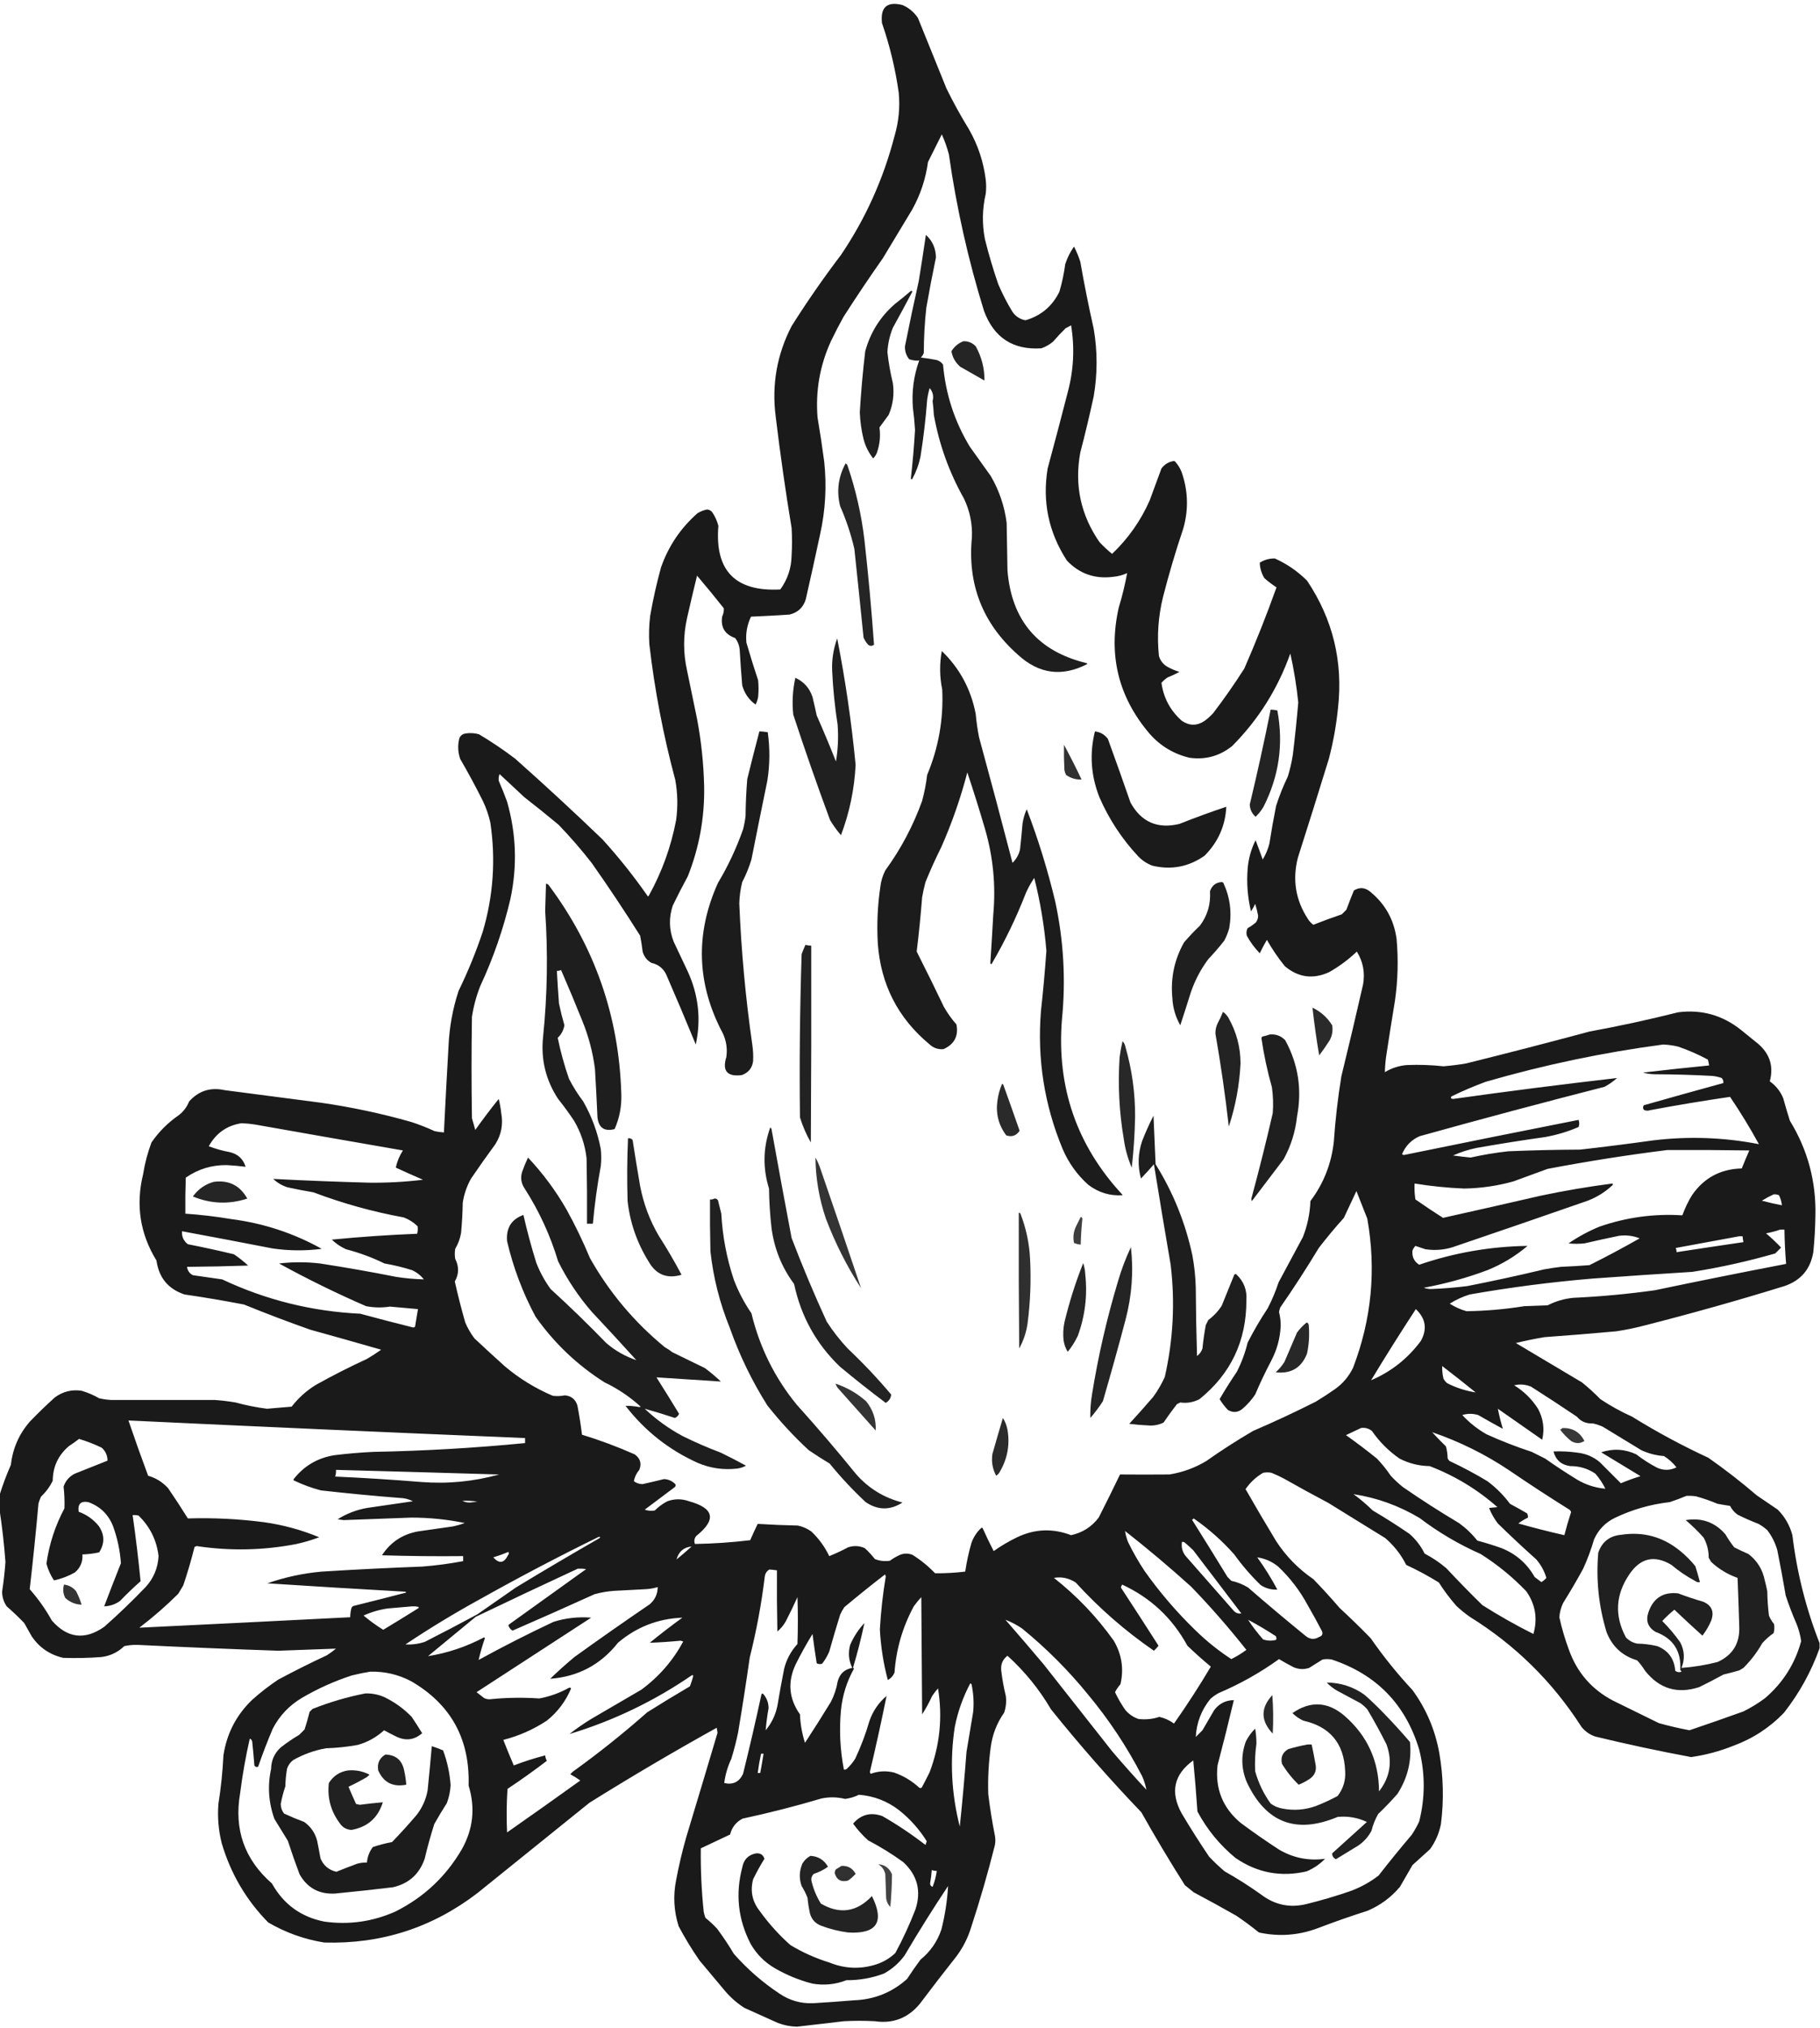 <?xml version="1.0" encoding="UTF-8"?>
<!DOCTYPE svg PUBLIC "-//W3C//DTD SVG 1.1//EN" "http://www.w3.org/Graphics/SVG/1.1/DTD/svg11.dtd">
<svg xmlns="http://www.w3.org/2000/svg" version="1.1" width="2175px" height="2422px" style="shape-rendering:geometricPrecision; text-rendering:geometricPrecision; image-rendering:optimizeQuality; fill-rule:evenodd; clip-rule:evenodd" xmlns:xlink="http://www.w3.org/1999/xlink">
<g><path style="opacity:0.969" fill="#131413" d="M 2174.5,1962.5 C 2174.5,1964.5 2174.5,1966.5 2174.5,1968.5C 2164.51,1996.47 2150.35,2022.14 2132,2045.5C 2114.93,2063.29 2094.76,2076.46 2071.5,2085C 2055.19,2091.55 2038.36,2096.05 2021,2098.5C 1982.64,2091.37 1944.47,2083.2 1906.5,2074C 1899.9,2071.78 1894.4,2067.95 1890,2062.5C 1855.41,2008.57 1810.91,1964.74 1756.5,1931C 1750.88,1927.05 1745.54,1922.71 1740.5,1918C 1732.77,1909.2 1725.77,1899.87 1719.5,1890C 1706.95,1882.22 1693.95,1875.22 1680.5,1869C 1674.34,1856.7 1666.01,1846.04 1655.5,1837C 1632.83,1823 1610.17,1809 1587.5,1795C 1569.67,1785.59 1552.01,1775.92 1534.5,1766C 1529.62,1763.39 1524.62,1761.06 1519.5,1759C 1516.17,1758.33 1512.83,1758.33 1509.5,1759C 1501.07,1763.93 1494.07,1770.43 1488.5,1778.5C 1500.41,1799.33 1512.58,1820 1525,1840.5C 1536.79,1858.62 1551.62,1873.79 1569.5,1886C 1580.37,1897.2 1590.87,1908.7 1601,1920.5C 1613.69,1932.19 1626.02,1944.19 1638,1956.5C 1653.15,1978.32 1669.82,1998.99 1688,2018.5C 1704.38,2040.95 1715.05,2065.95 1720,2093.5C 1724.95,2121.74 1725.61,2150.07 1722,2178.5C 1719.84,2189.47 1715.51,2199.47 1709,2208.5C 1702,2214.83 1695,2221.17 1688,2227.5C 1683,2236.17 1678,2244.83 1673,2253.5C 1662.47,2266.02 1649.64,2275.52 1634.5,2282C 1614.3,2288.44 1594.3,2295.44 1574.5,2303C 1551.6,2311.51 1528.26,2313.18 1504.5,2308C 1495.78,2300.95 1486.78,2294.28 1477.5,2288C 1460.66,2278.41 1443.66,2269.08 1426.5,2260C 1423,2257.17 1419.5,2254.33 1416,2251.5C 1397.91,2223 1380.58,2194 1364,2164.5C 1326.14,2124.98 1290.14,2083.98 1256,2041.5C 1242.02,2017.6 1224.69,1996.27 1204,1977.5C 1198.28,1981.82 1195.78,1987.65 1196.5,1995C 1197.69,2005.28 1199.52,2015.44 1202,2025.5C 1202.88,2032.32 1202.21,2038.99 1200,2045.5C 1191.33,2057.82 1186,2071.49 1184,2086.5C 1181.45,2105.09 1180.45,2123.76 1181,2142.5C 1183.02,2159.28 1185.69,2175.94 1189,2192.5C 1189.67,2196.17 1189.67,2199.83 1189,2203.5C 1180.67,2236.67 1171.17,2269.5 1160.5,2302C 1156.64,2314.56 1150.8,2326.06 1143,2336.5C 1128.09,2355.32 1113.42,2374.32 1099,2393.5C 1084.91,2410.3 1067.08,2417.14 1045.5,2414C 1033.17,2413.33 1020.83,2413.33 1008.5,2414C 989.829,2416.17 971.163,2418.33 952.5,2420.5C 944.573,2420.35 936.907,2418.85 929.5,2416C 916.167,2410 902.833,2404 889.5,2398C 881.114,2392.62 873.614,2386.12 867,2378.5C 856.667,2366.17 846.333,2353.83 836,2341.5C 826.841,2328.34 818.508,2314.67 811,2300.5C 805.282,2282.42 804.282,2264.09 808,2245.5C 811.213,2228.32 815.213,2211.32 820,2194.5C 832.603,2152.86 845.103,2111.19 857.5,2069.5C 857.16,2067.49 856.827,2065.49 856.5,2063.5C 805.109,2092.03 754.443,2121.86 704.5,2153C 659.833,2189 615.167,2225 570.5,2261C 516.556,2302.31 455.556,2321.98 387.5,2320C 363.608,2316.15 341.275,2308.15 320.5,2296C 294.197,2269.25 275.697,2237.75 265,2201.5C 261.098,2186.05 259.765,2170.39 261,2154.5C 264.056,2135.28 266.056,2115.94 267,2096.5C 270.996,2070.34 282.496,2048.17 301.5,2030C 311.291,2021.27 321.625,2013.27 332.5,2006C 351.523,1995.82 370.857,1986.15 390.5,1977C 394.344,1974.58 398.01,1971.91 401.5,1969C 378.518,1969.77 355.518,1970.61 332.5,1971.5C 276.317,1969.58 220.15,1967.24 164,1964.5C 158.752,1964.42 153.585,1964.92 148.5,1966C 140.961,1973.27 131.961,1977.6 121.5,1979C 106.18,1980.2 90.847,1980.53 75.5,1980C 59.664,1976.34 47.164,1967.84 38,1954.5C 35,1949.17 32,1943.83 29,1938.5C 22.303,1931.47 15.303,1924.8 8,1918.5C 4.414,1913.26 2.581,1907.42 2.5,1901C 4.325,1889.22 5.659,1877.38 6.5,1865.5C 4.969,1844.6 2.636,1823.93 -0.5,1803.5C -0.5,1797.5 -0.5,1791.5 -0.5,1785.5C 3.277,1773.35 7.777,1761.35 13,1749.5C 15.24,1729.69 22.906,1712.36 36,1697.5C 45.529,1687.64 55.363,1678.14 65.5,1669C 75.061,1661.94 85.727,1659.28 97.5,1661C 104.868,1663.19 111.868,1666.19 118.5,1670C 123.104,1671.06 127.771,1671.73 132.5,1672C 173.833,1671.98 215.166,1671.98 256.5,1672C 264.883,1672.59 273.217,1673.59 281.5,1675C 293.831,1678.37 306.331,1680.87 319,1682.5C 328.837,1681.73 338.67,1680.9 348.5,1680C 356.625,1669.54 366.292,1660.87 377.5,1654C 397.397,1642.88 417.73,1632.55 438.5,1623C 444.337,1619.58 450.004,1615.92 455.5,1612C 427.268,1603.86 398.935,1595.86 370.5,1588C 343.933,1578.59 317.6,1568.59 291.5,1558C 267.917,1553.46 244.251,1549.46 220.5,1546C 201.045,1539.53 189.879,1526.03 187,1505.5C 167.376,1473.55 162.043,1439.21 171,1402.5C 173.072,1389.46 176.406,1376.79 181,1364.5C 189.833,1351.67 200.667,1340.83 213.5,1332C 219.203,1327.63 223.37,1322.13 226,1315.5C 237.394,1302.77 251.561,1298.27 268.5,1302C 306.822,1307.08 345.156,1312.08 383.5,1317C 420.031,1322.24 456.031,1329.91 491.5,1340C 501.057,1343.11 510.39,1346.78 519.5,1351C 523.145,1351.72 526.812,1352.22 530.5,1352.5C 532.185,1318.16 534.019,1283.83 536,1249.5C 536.982,1226.94 540.982,1204.94 548,1183.5C 559.23,1160.48 568.897,1136.81 577,1112.5C 589.539,1069.83 592.539,1026.49 586,982.5C 583.994,973.481 580.994,964.814 577,956.5C 568.509,939.514 559.509,922.848 550,906.5C 547.131,898.269 546.798,889.936 549,881.5C 550.48,878.337 552.98,876.504 556.5,876C 561.921,875.161 567.254,875.494 572.5,877C 587.379,885.883 601.713,895.55 615.5,906C 650.934,937.431 685.768,969.598 720,1002.5C 739.276,1023.74 757.109,1046.07 773.5,1069.5C 774.167,1070.83 774.833,1070.83 775.5,1069.5C 791.138,1041.23 801.971,1011.23 808,979.5C 810.198,963.445 809.864,947.445 807,931.5C 792.686,878.264 782.353,824.264 776,769.5C 775.279,758.137 775.612,746.804 777,735.5C 780.386,715.954 784.72,696.621 790,677.5C 798.88,652.249 813.38,630.749 833.5,613C 837.066,610.799 840.9,609.299 845,608.5C 847.406,608.703 849.406,609.703 851,611.5C 854.449,616.565 856.949,622.065 858.5,628C 854.03,681.532 878.697,706.865 932.5,704C 941.219,691.981 945.719,678.481 946,663.5C 946.667,652.5 946.667,641.5 946,630.5C 938.692,586.319 932.359,541.985 927,497.5C 922.117,459.461 928.45,423.461 946,389.5C 964.434,360.295 984.101,331.961 1005,304.5C 1034.41,261 1055.74,213.667 1069,162.5C 1074.04,145.491 1075.7,128.157 1074,110.5C 1070,82.147 1063.33,54.48 1054,27.5C 1051.94,8.557 1060.11,1.39 1078.5,6C 1086.18,9.344 1092.35,14.511 1097,21.5C 1108.33,49.5 1119.67,77.5 1131,105.5C 1139.24,122.315 1148.24,138.649 1158,154.5C 1168.67,173.176 1175.34,193.176 1178,214.5C 1178.67,220.167 1178.67,225.833 1178,231.5C 1173.85,249.439 1173.52,267.439 1177,285.5C 1181.52,303.733 1186.86,321.733 1193,339.5C 1197.89,350.939 1203.55,361.939 1210,372.5C 1213.85,377.999 1219.01,381.332 1225.5,382.5C 1243.94,377.179 1257.44,365.845 1266,348.5C 1269.2,337.687 1271.54,326.687 1273,315.5C 1275.45,307.942 1278.95,300.942 1283.5,294.5C 1286.48,300.263 1288.98,306.263 1291,312.5C 1295.69,339.281 1301.02,365.948 1307,392.5C 1311.64,419.499 1311.64,446.499 1307,473.5C 1302.14,495.945 1296.81,518.279 1291,540.5C 1283.86,579.461 1291.52,615.127 1314,647.5C 1318.7,652.534 1323.7,657.2 1329,661.5C 1348.28,643.213 1363.28,621.88 1374,597.5C 1378.67,584.775 1383.34,572.108 1388,559.5C 1391.89,554.306 1397.05,551.306 1403.5,550.5C 1407.91,554.968 1411.08,560.301 1413,566.5C 1419.95,588.023 1420.28,609.689 1414,631.5C 1404.99,658.203 1396.99,685.203 1390,712.5C 1384.16,735.907 1382.49,759.574 1385,783.5C 1386.6,788.877 1389.77,793.044 1394.5,796C 1399.27,798.72 1404.27,800.887 1409.5,802.5C 1404.98,804.924 1400.32,807.09 1395.5,809C 1392.7,810.793 1390.2,812.96 1388,815.5C 1390.47,833.606 1398.64,848.773 1412.5,861C 1421.5,867 1430.5,867 1439.5,861C 1443.3,858.203 1446.8,855.036 1450,851.5C 1463.07,834.358 1475.41,816.691 1487,798.5C 1500.94,766.616 1513.77,734.283 1525.5,701.5C 1520.4,698.198 1515.56,694.531 1511,690.5C 1507.48,684.637 1505.65,678.47 1505.5,672C 1511.09,668.523 1517.09,666.856 1523.5,667C 1537.98,673.491 1550.82,682.325 1562,693.5C 1592.84,739.515 1605.17,790.182 1599,845.5C 1596.95,866.124 1593.28,886.457 1588,906.5C 1575.86,945.905 1563.53,985.239 1551,1024.5C 1544.32,1050.71 1548.32,1075.04 1563,1097.5C 1564.71,1100.26 1566.88,1102.59 1569.5,1104.5C 1580.79,1100.02 1592.12,1095.85 1603.5,1092C 1605.33,1090.17 1607.17,1088.33 1609,1086.5C 1611.85,1078.73 1614.85,1071.07 1618,1063.5C 1624.78,1059.37 1631.28,1059.87 1637.5,1065C 1655.41,1079.65 1665.91,1098.49 1669,1121.5C 1671.21,1146.24 1670.55,1170.9 1667,1195.5C 1663.54,1216.48 1660.2,1237.48 1657,1258.5C 1655.83,1265.82 1655.17,1273.16 1655,1280.5C 1663.14,1275.59 1671.97,1272.75 1681.5,1272C 1696.03,1271.43 1710.53,1271.93 1725,1273.5C 1734.22,1272.75 1743.39,1271.59 1752.5,1270C 1801.62,1257.8 1850.62,1245.14 1899.5,1232C 1935.09,1225.48 1970.42,1217.82 2005.5,1209C 2033.46,1205.43 2058.46,1212.43 2080.5,1230C 2087.5,1235.67 2094.5,1241.33 2101.5,1247C 2115.22,1259.03 2119.72,1273.86 2115,1291.5C 2122.22,1296.59 2127.56,1303.25 2131,1311.5C 2133.51,1320.55 2136.18,1329.55 2139,1338.5C 2160.31,1373.25 2170.48,1411.09 2169.5,1452C 2169.29,1466.54 2168.45,1481.04 2167,1495.5C 2163.57,1515.87 2152.07,1529.37 2132.5,1536C 2077.23,1553.07 2021.57,1568.73 1965.5,1583C 1954.3,1585.97 1942.96,1588.3 1931.5,1590C 1902.86,1592.61 1874.19,1594.94 1845.5,1597C 1834.08,1598.95 1822.75,1601.28 1811.5,1604C 1837.83,1619.67 1864.17,1635.33 1890.5,1651C 1898.21,1657.2 1905.55,1663.87 1912.5,1671C 1924.49,1679 1937.16,1686 1950.5,1692C 1979.78,1710.14 2010.11,1726.48 2041.5,1741C 2061.56,1755.03 2080.89,1770.03 2099.5,1786C 2107.83,1791.67 2116.17,1797.33 2124.5,1803C 2133.03,1811.55 2138.86,1821.72 2142,1833.5C 2147.39,1878.05 2158.22,1921.05 2174.5,1962.5 Z M 1125.5,160.5 C 1129,168.148 1131.83,176.148 1134,184.5C 1143.02,247.947 1157.02,310.28 1176,371.5C 1187.85,403.359 1210.68,418.192 1244.5,416C 1249.66,414.166 1254.33,411.499 1258.5,408C 1263.27,402.476 1268.27,397.143 1273.5,392C 1275.75,390.961 1277.91,389.794 1280,388.5C 1284.44,415.426 1283.1,442.092 1276,468.5C 1268.2,498.894 1260.2,529.228 1252,559.5C 1245.46,599.155 1253.13,635.822 1275,669.5C 1289.8,685.085 1307.97,691.585 1329.5,689C 1335.63,688.51 1341.46,687.01 1347,684.5C 1344.47,698.285 1341.14,711.952 1337,725.5C 1324.11,782.273 1336.44,832.606 1374,876.5C 1386.82,890.994 1402.65,900.494 1421.5,905C 1440.59,907.646 1457.59,902.979 1472.5,891C 1503.84,859.515 1527.01,822.681 1542,780.5C 1546.33,799.821 1549.5,819.321 1551.5,839C 1549.7,859.869 1547.53,880.703 1545,901.5C 1543.63,910.313 1541.63,918.979 1539,927.5C 1533.5,938.839 1528.83,950.505 1525,962.5C 1522.01,977.441 1519.34,992.441 1517,1007.5C 1515.3,1014.26 1512.64,1020.6 1509,1026.5C 1506.26,1018.79 1503.43,1011.12 1500.5,1003.5C 1495.16,1014.17 1492,1025.51 1491,1037.5C 1489.65,1054.71 1490.98,1071.71 1495,1088.5C 1496.92,1085.66 1498.59,1082.66 1500,1079.5C 1501.48,1084.1 1502.64,1088.77 1503.5,1093.5C 1503.53,1096.43 1502.7,1099.1 1501,1101.5C 1497.94,1104.22 1494.61,1106.56 1491,1108.5C 1489.54,1111.37 1489.21,1114.37 1490,1117.5C 1494.2,1125.25 1499.37,1132.25 1505.5,1138.5C 1508.07,1133.02 1510.91,1127.68 1514,1122.5C 1520.3,1133.61 1527.47,1144.11 1535.5,1154C 1551.62,1167.52 1569.29,1169.85 1588.5,1161C 1600.49,1154.18 1611.49,1146.02 1621.5,1136.5C 1628.91,1148.5 1631.41,1161.5 1629,1175.5C 1620.65,1212.24 1611.98,1248.91 1603,1285.5C 1598.79,1311.35 1595.79,1337.35 1594,1363.5C 1591.12,1389.83 1581.78,1413.5 1566,1434.5C 1565.47,1449.35 1562.47,1463.68 1557,1477.5C 1547.33,1495.5 1537.67,1513.5 1528,1531.5C 1524.49,1542.18 1520.16,1552.51 1515,1562.5C 1506.24,1575.67 1498.24,1589.34 1491,1603.5C 1488.04,1615.69 1483.7,1627.36 1478,1638.5C 1470.79,1649.1 1463.95,1659.93 1457.5,1671C 1460.34,1675.68 1463.68,1680.01 1467.5,1684C 1473.94,1687.65 1479.94,1686.99 1485.5,1682C 1491.08,1677.09 1495.91,1671.59 1500,1665.5C 1505.79,1651.92 1512.12,1638.59 1519,1625.5C 1526,1612.35 1529.83,1598.35 1530.5,1583.5C 1530.55,1577.91 1529.88,1572.41 1528.5,1567C 1528.8,1565.11 1529.3,1563.28 1530,1561.5C 1546.08,1538.34 1561.41,1514.68 1576,1490.5C 1585.52,1478.13 1595.52,1466.13 1606,1454.5C 1611,1443.83 1616,1433.17 1621,1422.5C 1625.33,1433.5 1629.67,1444.5 1634,1455.5C 1644.81,1516.36 1639.14,1575.69 1617,1633.5C 1612.03,1643.81 1604.86,1652.31 1595.5,1659C 1588,1664.25 1580.34,1669.25 1572.5,1674C 1547.84,1686.44 1522.84,1698.11 1497.5,1709C 1478.3,1720.21 1459.63,1732.21 1441.5,1745C 1427.87,1753.15 1413.2,1758.48 1397.5,1761C 1377.83,1761.18 1358.16,1761.18 1338.5,1761C 1330.19,1778.27 1321.69,1795.44 1313,1812.5C 1304.61,1823.54 1293.61,1830.54 1280,1833.5C 1258.15,1825.09 1236.65,1825.93 1215.5,1836C 1205.67,1840.74 1196.34,1846.24 1187.5,1852.5C 1182.91,1843.65 1178.58,1834.65 1174.5,1825.5C 1174,1824.48 1173.33,1824.31 1172.5,1825C 1167.3,1829.89 1163.47,1835.72 1161,1842.5C 1157.69,1853.86 1155.19,1865.36 1153.5,1877C 1141.53,1878.44 1129.53,1879.11 1117.5,1879C 1109.37,1870.53 1100.37,1863.2 1090.5,1857C 1085.5,1855 1080.5,1855 1075.5,1857C 1071.24,1858.93 1067.24,1861.27 1063.5,1864C 1057.3,1864.98 1051.3,1864.32 1045.5,1862C 1041.87,1857.37 1037.87,1853.03 1033.5,1849C 1026.99,1846.08 1020.32,1845.74 1013.5,1848C 1006.17,1851.92 998.665,1855.42 991,1858.5C 985.668,1847.34 978.501,1837.5 969.5,1829C 964.655,1825.58 959.322,1823.25 953.5,1822C 937.454,1821.67 921.454,1821 905.5,1820C 902.371,1826.42 899.371,1832.92 896.5,1839.5C 874.569,1842.13 852.569,1843.63 830.5,1844C 829.17,1840.63 829.67,1837.47 832,1834.5C 856.402,1815.08 853.568,1801.24 823.5,1793C 814.807,1789.88 806.14,1789.88 797.5,1793C 791.938,1795.89 786.938,1799.56 782.5,1804C 778.406,1804.77 774.406,1804.43 770.5,1803C 782.5,1794 794.5,1785 806.5,1776C 807.517,1774.95 807.684,1773.78 807,1772.5C 803.312,1768.74 798.812,1766.74 793.5,1766.5C 785.018,1768.61 776.518,1770.61 768,1772.5C 764.077,1772.53 760.577,1771.36 757.5,1769C 758.451,1763.93 760.618,1759.43 764,1755.5C 767.018,1747.89 765.185,1741.72 758.5,1737C 737.967,1727.88 716.967,1720.05 695.5,1713.5C 694.087,1701.77 692.253,1690.11 690,1678.5C 687.667,1671.17 682.667,1667.17 675,1666.5C 670.187,1667.45 665.354,1667.62 660.5,1667C 639.661,1658.09 620.661,1646.43 603.5,1632C 591.238,1620.95 579.072,1609.78 567,1598.5C 562.576,1592.66 558.909,1586.32 556,1579.5C 551.365,1563.29 547.199,1546.96 543.5,1530.5C 548.553,1521.7 548.719,1512.7 544,1503.5C 543.333,1499.5 543.333,1495.5 544,1491.5C 547.52,1485.61 549.854,1479.27 551,1472.5C 552.142,1460.53 552.808,1448.53 553,1436.5C 554.539,1426.22 557.872,1416.55 563,1407.5C 572.421,1393.66 582.088,1379.99 592,1366.5C 599.123,1355.17 601.456,1342.83 599,1329.5C 598.37,1323.76 597.37,1318.09 596,1312.5C 586.283,1324.55 576.949,1336.88 568,1349.5C 566.667,1344.83 565.333,1340.17 564,1335.5C 563.333,1295.17 563.333,1254.83 564,1214.5C 565.927,1201.79 569.261,1189.46 574,1177.5C 589.581,1144.09 601.581,1109.42 610,1073.5C 618.3,1034.48 616.967,995.809 606,957.5C 602.943,949.054 599.61,940.721 596,932.5C 595.672,929.793 596.005,927.126 597,924.5C 606.833,933.667 616.667,942.833 626.5,952C 640.35,962.76 654.016,973.76 667.5,985C 681.493,999.513 694.66,1014.68 707,1030.5C 727.09,1059.02 746.423,1088.02 765,1117.5C 766.245,1123.79 767.245,1130.12 768,1136.5C 769.623,1142.46 773.123,1146.96 778.5,1150C 786.495,1151.74 792.328,1156.24 796,1163.5C 808.128,1191.39 819.962,1219.39 831.5,1247.5C 837.971,1217.59 834.804,1188.59 822,1160.5C 816.333,1148.5 810.667,1136.5 805,1124.5C 799.509,1110.28 799.175,1095.94 804,1081.5C 809.729,1069.71 815.729,1058.04 822,1046.5C 835.611,1012.17 842.111,976.503 841.5,939.5C 840.9,912.267 838.067,885.267 833,858.5C 828.999,839.164 824.999,819.831 821,800.5C 816.416,779.825 816.416,759.158 821,738.5C 824.842,721.464 828.842,704.464 833,687.5C 843.906,700.316 854.572,713.316 865,726.5C 865.192,729.947 864.525,733.28 863,736.5C 861.104,749.198 866.271,757.698 878.5,762C 881.773,766.24 883.607,771.073 884,776.5C 884.798,790.524 885.798,804.524 887,818.5C 889.625,828.094 894.958,835.761 903,841.5C 904.399,838.637 905.399,835.637 906,832.5C 906.667,825.833 906.667,819.167 906,812.5C 901.032,797.571 896.365,782.571 892,767.5C 890.934,756.66 892.768,746.327 897.5,736.5C 912.852,735.859 928.185,735.026 943.5,734C 953.567,731.6 960.067,725.434 963,715.5C 968.825,689.869 974.491,664.202 980,638.5C 986.418,609.767 988.085,580.767 985,551.5C 982.659,533.785 979.992,516.118 977,498.5C 974.475,466.793 979.808,436.46 993,407.5C 997.745,397.676 1002.74,388.01 1008,378.5C 1023.17,354.822 1038.84,331.488 1055,308.5C 1066.67,289.167 1078.33,269.833 1090,250.5C 1099.93,232.699 1106.27,213.699 1109,193.5C 1114.51,182.478 1120.01,171.478 1125.5,160.5 Z M 1987.5,1247.5 C 1993.58,1247.73 1999.58,1248.56 2005.5,1250C 2017.79,1254.23 2029.62,1259.4 2041,1265.5C 2041.66,1267.81 2042.16,1270.15 2042.5,1272.5C 2016.15,1275.07 1989.81,1277.9 1963.5,1281C 1967.99,1282.27 1972.65,1282.94 1977.5,1283C 2000.53,1283.09 2023.53,1283.75 2046.5,1285C 2050.27,1285.41 2053.94,1286.24 2057.5,1287.5C 2059.09,1289.17 2059.75,1291.17 2059.5,1293.5C 2027.81,1302.17 1996.14,1311.01 1964.5,1320C 1963.23,1321.8 1963.23,1323.63 1964.5,1325.5C 1966.76,1326.65 1969.1,1326.81 1971.5,1326C 2003.45,1320.01 2035.45,1314.68 2067.5,1310C 2079.97,1328.42 2091.47,1347.25 2102,1366.5C 2060.1,1358.35 2017.93,1356.85 1975.5,1362C 1946.54,1366.04 1917.54,1369.71 1888.5,1373C 1859.82,1373.13 1831.15,1373.8 1802.5,1375C 1787.35,1376.66 1772.35,1379.16 1757.5,1382.5C 1750.48,1381.81 1743.48,1380.97 1736.5,1380C 1745.46,1376.01 1754.79,1373.01 1764.5,1371C 1791.76,1366.2 1819.09,1361.87 1846.5,1358C 1860.31,1355.55 1873.64,1351.55 1886.5,1346C 1887.52,1343.23 1887.52,1340.39 1886.5,1337.5C 1816.79,1351.24 1747.13,1365.24 1677.5,1379.5C 1676.83,1379.17 1676.17,1378.83 1675.5,1378.5C 1679.64,1368.53 1686.64,1361.36 1696.5,1357C 1769.95,1336.55 1843.62,1316.89 1917.5,1298C 1922.89,1295.11 1927.89,1291.61 1932.5,1287.5C 1867.19,1295 1801.85,1303.33 1736.5,1312.5C 1734.01,1312.38 1733.34,1311.38 1734.5,1309.5C 1747.88,1302.98 1761.55,1297.15 1775.5,1292C 1845.17,1271.83 1915.84,1257 1987.5,1247.5 Z M 288.5,1341.5 C 293.859,1341.67 299.192,1342.17 304.5,1343C 363.51,1353.45 422.51,1363.78 481.5,1374C 477.367,1380.42 474.534,1387.25 473,1394.5C 483.759,1399.46 494.592,1404.3 505.5,1409C 484.08,1411.6 462.58,1412.77 441,1412.5C 402.8,1411.47 364.633,1409.97 326.5,1408C 331.376,1412.61 337.043,1415.94 343.5,1418C 353.779,1420.28 364.113,1422.28 374.5,1424C 409.604,1437.26 445.604,1447.26 482.5,1454C 488.762,1456.38 494.262,1459.88 499,1464.5C 499.495,1467.53 499.329,1470.53 498.5,1473.5C 464.421,1474.86 430.421,1477.19 396.5,1480.5C 401.46,1485.28 407.127,1489.11 413.5,1492C 429.456,1496.15 444.789,1501.82 459.5,1509C 470.69,1510.92 481.69,1513.59 492.5,1517C 498.052,1519.55 502.719,1523.22 506.5,1528C 495.471,1527.72 484.471,1526.72 473.5,1525C 443.275,1519.02 412.942,1513.69 382.5,1509C 366.162,1507.08 349.829,1507.08 333.5,1509C 367.368,1527.6 402.034,1544.6 437.5,1560C 446.966,1561.81 456.466,1561.98 466,1560.5C 477.17,1561.53 488.337,1562.53 499.5,1563.5C 498.336,1570.49 497.169,1577.49 496,1584.5C 495.439,1585.02 494.772,1585.36 494,1585.5C 472.769,1580.23 451.602,1574.73 430.5,1569C 372.731,1566.25 317.731,1552.58 265.5,1528C 253.833,1526.33 242.167,1524.67 230.5,1523C 226.442,1520.89 224.109,1517.55 223.5,1513C 247.84,1512.83 272.174,1512.33 296.5,1511.5C 291.237,1506.53 285.57,1502.03 279.5,1498C 261.234,1493.61 242.901,1489.61 224.5,1486C 219.416,1482.11 217.082,1476.94 217.5,1470.5C 253.522,1477.14 289.522,1483.97 325.5,1491C 345.181,1493.9 364.848,1494.06 384.5,1491.5C 350.868,1472.79 314.868,1460.96 276.5,1456C 258.265,1452.94 239.932,1450.78 221.5,1449.5C 221.333,1435.16 221.5,1420.83 222,1406.5C 236.659,1396.28 252.992,1391.28 271,1391.5C 278.538,1391.92 286.038,1392.59 293.5,1393.5C 290.608,1384.11 284.275,1378.28 274.5,1376C 265.943,1374.42 257.61,1372.09 249.5,1369C 258.141,1353.37 271.141,1344.2 288.5,1341.5 Z M 1992.5,1373.5 C 2025.17,1373.33 2057.84,1373.5 2090.5,1374C 2087.41,1381.11 2084.41,1388.28 2081.5,1395.5C 2056.09,1396.12 2036.25,1406.79 2022,1427.5C 2017.36,1435.1 2013.53,1443.1 2010.5,1451.5C 1976.61,1449.36 1943.61,1453.86 1911.5,1465C 1898.43,1470.37 1886.1,1477.03 1874.5,1485C 1880.83,1485.67 1887.17,1485.67 1893.5,1485C 1907.13,1481.84 1920.8,1478.84 1934.5,1476C 1943.12,1474.8 1951.46,1475.8 1959.5,1479C 1939.79,1490.19 1919.79,1500.86 1899.5,1511C 1888.3,1511.86 1876.97,1512.53 1865.5,1513C 1858.8,1513.78 1852.13,1514.78 1845.5,1516C 1814.96,1523.3 1784.3,1529.97 1753.5,1536C 1739.38,1537.77 1725.22,1538.93 1711,1539.5C 1707.64,1539.62 1704.48,1539.12 1701.5,1538C 1727.47,1533.23 1752.8,1526.23 1777.5,1517C 1795.13,1509.86 1811.13,1500.19 1825.5,1488C 1781.13,1488.64 1737.97,1496.14 1696,1510.5C 1689.83,1506.5 1687.17,1500.83 1688,1493.5C 1688.79,1491.41 1689.96,1489.58 1691.5,1488C 1695.39,1489.26 1699.39,1490.59 1703.5,1492C 1716.13,1493.88 1728.46,1492.55 1740.5,1488C 1792.91,1470.2 1845.24,1452.2 1897.5,1434C 1908.56,1429.72 1918.4,1423.56 1927,1415.5C 1927.67,1414.83 1927.67,1414.17 1927,1413.5C 1898.36,1417.19 1869.86,1422.02 1841.5,1428C 1802.54,1436.99 1763.54,1445.82 1724.5,1454.5C 1713.37,1447.43 1702.37,1440.1 1691.5,1432.5C 1690.5,1426.2 1690.17,1419.87 1690.5,1413.5C 1710.03,1416.67 1729.7,1418.67 1749.5,1419.5C 1769.54,1419.2 1789.2,1416.37 1808.5,1411C 1822.18,1406 1835.84,1401 1849.5,1396C 1897.08,1386.96 1944.74,1379.46 1992.5,1373.5 Z M 2119.5,1426.5 C 2121.79,1426.24 2123.96,1426.58 2126,1427.5C 2127.88,1431.31 2129.05,1435.31 2129.5,1439.5C 2121.44,1437.99 2113.44,1436.15 2105.5,1434C 2110.1,1431.2 2114.77,1428.7 2119.5,1426.5 Z M 2127.5,1468.5 C 2129.17,1468.5 2130.83,1468.5 2132.5,1468.5C 2132.7,1482.19 2133.36,1495.86 2134.5,1509.5C 2082.1,1519.55 2029.76,1530.05 1977.5,1541C 1945.31,1545.49 1912.98,1548.49 1880.5,1550C 1869.57,1550.98 1859.24,1553.98 1849.5,1559C 1840.17,1559.33 1830.83,1559.67 1821.5,1560C 1798.62,1563.69 1775.62,1565.69 1752.5,1566C 1745.38,1563.96 1738.71,1560.96 1732.5,1557C 1739.99,1552.25 1747.99,1548.59 1756.5,1546C 1805.2,1537.45 1854.2,1531.12 1903.5,1527C 1943.15,1524.13 1982.82,1521.46 2022.5,1519C 2055.96,1513.72 2088.96,1506.38 2121.5,1497C 2123.83,1494.67 2126.17,1492.33 2128.5,1490C 2122.8,1483.97 2116.8,1478.3 2110.5,1473C 2116.41,1471.94 2122.08,1470.44 2127.5,1468.5 Z M 2078.5,1476.5 C 2079.83,1476.5 2081.17,1476.5 2082.5,1476.5C 2082.67,1478.86 2083.01,1481.19 2083.5,1483.5C 2056.82,1487.41 2030.15,1491.41 2003.5,1495.5C 2003.64,1493.74 2003.31,1492.07 2002.5,1490.5C 2027.96,1485.81 2053.29,1481.15 2078.5,1476.5 Z M 1638.5,1648.5 C 1655.81,1619.89 1673.64,1591.55 1692,1563.5C 1703.85,1574.73 1705.85,1587.4 1698,1601.5C 1682.35,1622.56 1662.52,1638.23 1638.5,1648.5 Z M 1723.5,1631.5 C 1736.96,1641.79 1750.29,1652.29 1763.5,1663C 1751.62,1661.15 1740.29,1657.49 1729.5,1652C 1727.62,1650.46 1726.12,1648.62 1725,1646.5C 1723.84,1641.57 1723.34,1636.57 1723.5,1631.5 Z M 1809.5,1654.5 C 1816.21,1652.89 1822.87,1653.39 1829.5,1656C 1848,1667.75 1866.34,1679.75 1884.5,1692C 1889.37,1697.77 1895.71,1700.44 1903.5,1700C 1907.64,1700.93 1911.64,1702.27 1915.5,1704C 1930.83,1713.33 1946.17,1722.67 1961.5,1732C 1970.07,1735.97 1979.07,1738.3 1988.5,1739C 1994.27,1742.6 1999.27,1747.1 2003.5,1752.5C 1995.94,1756.23 1988.27,1756.4 1980.5,1753C 1971.66,1748.42 1963.32,1743.08 1955.5,1737C 1941.87,1730.59 1927.87,1729.76 1913.5,1734.5C 1929.17,1744 1944.83,1753.5 1960.5,1763C 1952.5,1765.44 1944.66,1768.28 1937,1771.5C 1928.5,1763 1920,1754.5 1911.5,1746C 1903.94,1739.81 1895.27,1736.14 1885.5,1735C 1875.81,1733.6 1866.15,1733.1 1856.5,1733.5C 1859.24,1743.72 1865.91,1749.55 1876.5,1751C 1887.51,1750.92 1897.51,1753.92 1906.5,1760C 1911.28,1765.46 1915.28,1771.46 1918.5,1778C 1906.39,1776.96 1895.06,1773.3 1884.5,1767C 1871.56,1759.06 1858.9,1750.73 1846.5,1742C 1841.17,1739.33 1835.83,1736.67 1830.5,1734C 1812.11,1727.98 1794.11,1720.98 1776.5,1713C 1765.68,1706.86 1756.02,1699.19 1747.5,1690C 1753.79,1688.1 1760.13,1688.1 1766.5,1690C 1776.28,1695.64 1786.12,1701.14 1796,1706.5C 1793.6,1698.62 1791.6,1690.62 1790,1682.5C 1807.67,1694.83 1825.33,1707.17 1843,1719.5C 1846,1706.56 1844.34,1694.23 1838,1682.5C 1830.6,1670.93 1821.1,1661.6 1809.5,1654.5 Z M 153.5,1696.5 C 311.421,1703.96 469.421,1710.96 627.5,1717.5C 627.5,1719.5 627.5,1721.5 627.5,1723.5C 567.316,1729.36 506.983,1732.86 446.5,1734C 430.778,1734.72 415.111,1736.05 399.5,1738C 379.558,1741.22 363.391,1750.72 351,1766.5C 350.409,1767.48 350.743,1768.15 352,1768.5C 362.14,1773.32 372.64,1777.15 383.5,1780C 414.78,1783.54 446.114,1786.54 477.5,1789C 483.145,1789.1 488.478,1790.44 493.5,1793C 475.154,1795.58 456.82,1798.25 438.5,1801C 425.931,1803.24 414.264,1807.74 403.5,1814.5C 405.833,1814.83 408.167,1815.17 410.5,1815.5C 437.496,1814.43 464.496,1813.43 491.5,1812.5C 513.074,1812.49 534.408,1814.66 555.5,1819C 550.923,1820.64 546.256,1821.98 541.5,1823C 527.5,1825 513.5,1827 499.5,1829C 480.98,1832.38 466.646,1841.88 456.5,1857.5C 488.826,1858.5 521.16,1858.83 553.5,1858.5C 553.5,1860.5 553.5,1862.5 553.5,1864.5C 537.301,1867.57 520.968,1869.73 504.5,1871C 464.472,1872.5 424.472,1874.5 384.5,1877C 362.235,1878.99 340.569,1883.65 319.5,1891C 374.469,1894.59 429.469,1897.92 484.5,1901C 484.833,1901.33 485.167,1901.67 485.5,1902C 464.543,1907.49 443.543,1912.82 422.5,1918C 421.333,1918.5 420.5,1919.33 420,1920.5C 419.064,1924.11 418.564,1927.78 418.5,1931.5C 334.491,1935.79 250.491,1939.96 166.5,1944C 182.842,1931.56 198.342,1918.06 213,1903.5C 215,1900.17 217,1896.83 219,1893.5C 224.122,1878.34 228.622,1863.01 232.5,1847.5C 233.333,1847.17 234.167,1846.83 235,1846.5C 274.992,1852.53 314.825,1851.7 354.5,1844C 363.689,1841.94 372.689,1839.27 381.5,1836C 360.326,1827.21 338.326,1821.21 315.5,1818C 285.259,1814.07 254.926,1812.57 224.5,1813.5C 216.916,1801.33 209.082,1789.33 201,1777.5C 194.437,1770.22 186.437,1765.22 177,1762.5C 168.86,1740.58 161.027,1718.58 153.5,1696.5 Z M 1626.5,1705.5 C 1631.38,1704.81 1635.71,1705.98 1639.5,1709C 1648.5,1722 1659.5,1733 1672.5,1742C 1683.77,1747.82 1695.77,1750.82 1708.5,1751C 1738.52,1762.5 1765.52,1778.83 1789.5,1800C 1786.17,1800.33 1782.83,1800.67 1779.5,1801C 1782.17,1807.66 1785.67,1813.83 1790,1819.5C 1805.03,1834.2 1820.37,1848.53 1836,1862.5C 1841.61,1869.05 1845.61,1876.39 1848,1884.5C 1846.29,1886.54 1844.29,1888.21 1842,1889.5C 1839.33,1887.5 1836.67,1885.5 1834,1883.5C 1824.94,1867.45 1811.77,1855.95 1794.5,1849C 1784.94,1845.59 1775.27,1842.59 1765.5,1840C 1759.13,1831.96 1751.79,1824.96 1743.5,1819C 1720.66,1805.41 1698.32,1791.08 1676.5,1776C 1671.37,1771.87 1666.53,1767.37 1662,1762.5C 1657.1,1755.21 1651.6,1748.38 1645.5,1742C 1633.45,1732.28 1621.12,1722.95 1608.5,1714C 1614.56,1711.05 1620.56,1708.22 1626.5,1705.5 Z M 1711.5,1710.5 C 1744.2,1721.68 1774.87,1736.85 1803.5,1756C 1827.16,1772.16 1851.16,1787.83 1875.5,1803C 1876.57,1803.74 1877.24,1804.74 1877.5,1806C 1874.52,1815.1 1871.86,1824.26 1869.5,1833.5C 1851.05,1829.3 1832.71,1824.64 1814.5,1819.5C 1818.08,1816.79 1821.92,1814.46 1826,1812.5C 1826.12,1810.83 1825.79,1809.16 1825,1807.5C 1818.25,1803.54 1811.41,1799.71 1804.5,1796C 1796.83,1785.67 1787.83,1776.67 1777.5,1769C 1762.98,1760.24 1747.98,1752.24 1732.5,1745C 1731.3,1744.1 1730.47,1742.93 1730,1741.5C 1729.88,1736.72 1729.21,1732.05 1728,1727.5C 1722.35,1722.02 1716.85,1716.35 1711.5,1710.5 Z M 94.5,1718.5 C 103.74,1721.3 112.74,1724.8 121.5,1729C 126.137,1733.11 128.47,1738.28 128.5,1744.5C 115.532,1749.65 102.532,1754.81 89.5,1760C 82.851,1763.31 78.351,1768.48 76,1775.5C 76.965,1784.1 77.298,1792.77 77,1801.5C 65.927,1822.22 58.761,1844.22 55.5,1867.5C 57.416,1874.66 60.416,1881.33 64.5,1887.5C 73.347,1885.61 81.68,1882.44 89.5,1878C 96.097,1872.39 99.097,1865.22 98.5,1856.5C 105.28,1856.29 111.946,1855.46 118.5,1854C 125.273,1843.44 125.106,1832.94 118,1822.5C 111.546,1814.61 103.546,1808.94 94,1805.5C 92.676,1796.25 96.51,1792.41 105.5,1794C 119.577,1799.08 129.411,1808.58 135,1822.5C 140.257,1836.87 143.423,1851.7 144.5,1867C 137.682,1884.13 131.016,1901.3 124.5,1918.5C 131.492,1918.22 137.826,1916.06 143.5,1912C 151.31,1903.86 159.477,1896.02 168,1888.5C 165.412,1862.13 162.245,1835.79 158.5,1809.5C 160.857,1809.34 163.19,1809.5 165.5,1810C 179.228,1823.29 187.228,1839.46 189.5,1858.5C 188.705,1872.73 183.538,1885.07 174,1895.5C 158.107,1912.06 141.607,1927.9 124.5,1943C 101.368,1959.12 80.534,1956.62 62,1935.5C 54.519,1922.03 45.685,1909.53 35.5,1898C 39.425,1863.92 42.925,1829.75 46,1795.5C 46.803,1792.76 47.803,1790.09 49,1787.5C 54.825,1782.01 59.491,1775.68 63,1768.5C 63.19,1751.62 69.69,1737.79 82.5,1727C 86.68,1724.3 90.68,1721.47 94.5,1718.5 Z M 401.5,1755.5 C 466.492,1757.24 531.492,1759.07 596.5,1761C 566.053,1769.45 535.053,1772.45 503.5,1770C 469.205,1767.2 434.872,1765.03 400.5,1763.5C 401.393,1760.92 401.726,1758.25 401.5,1755.5 Z M 1617.5,1784.5 C 1645.45,1788.78 1671.79,1798.28 1696.5,1813C 1719.02,1830.11 1743.36,1844.44 1769.5,1856C 1789.41,1868.56 1807.58,1883.4 1824,1900.5C 1834.92,1916.15 1837.75,1933.15 1832.5,1951.5C 1811.52,1941.01 1791.18,1929.51 1771.5,1917C 1756.86,1902.69 1742.53,1888.02 1728.5,1873C 1720.52,1866.19 1711.85,1860.35 1702.5,1855.5C 1698.08,1846.5 1692.08,1838.66 1684.5,1832C 1670.17,1822.17 1655.51,1812.83 1640.5,1804C 1633.25,1796.91 1625.59,1790.41 1617.5,1784.5 Z M 2015.5,1786.5 C 2019.18,1786.33 2022.85,1786.5 2026.5,1787C 2035.36,1789.43 2044.03,1792.43 2052.5,1796C 2057.48,1796.92 2062.48,1797.76 2067.5,1798.5C 2069.69,1802.73 2072.69,1806.23 2076.5,1809C 2084.67,1813.06 2093,1816.72 2101.5,1820C 2105.28,1822.11 2108.78,1824.61 2112,1827.5C 2117.52,1834.69 2121.52,1842.69 2124,1851.5C 2127.62,1869.45 2130.96,1887.45 2134,1905.5C 2137.78,1917.05 2142.11,1928.39 2147,1939.5C 2149.65,1946.13 2151.49,1952.96 2152.5,1960C 2145.15,1987.03 2130.81,2009.7 2109.5,2028C 2101.36,2034.13 2092.7,2039.46 2083.5,2044C 2062.08,2051.7 2040.58,2059.2 2019,2066.5C 2006.71,2064.18 1994.55,2061.34 1982.5,2058C 1964.17,2049 1945.83,2040 1927.5,2031C 1902.17,2017.67 1884.67,1997.5 1875,1970.5C 1870.25,1957.76 1866.42,1944.76 1863.5,1931.5C 1863.94,1925.54 1865.44,1919.88 1868,1914.5C 1876.4,1901.09 1884.4,1887.43 1892,1873.5C 1897.17,1862.15 1901.51,1850.48 1905,1838.5C 1910.11,1827.06 1918.28,1818.56 1929.5,1813C 1950.4,1802.94 1972.4,1796.61 1995.5,1794C 2002.37,1791.72 2009.04,1789.22 2015.5,1786.5 Z M 552.5,1792.5 C 558.537,1792.17 564.537,1792.5 570.5,1793.5C 567.5,1793.83 564.5,1794.17 561.5,1794.5C 558.087,1794.48 555.087,1793.82 552.5,1792.5 Z M 1426.5,1813.5 C 1444.33,1825.83 1460.5,1840.16 1475,1856.5C 1484.38,1869.55 1494.88,1881.72 1506.5,1893C 1512.54,1897.01 1519.2,1898.84 1526.5,1898.5C 1519.42,1885.18 1511.42,1872.35 1502.5,1860C 1511.81,1861.33 1520.14,1865 1527.5,1871C 1541.88,1884.61 1553.71,1900.11 1563,1917.5C 1568.92,1927.67 1574.59,1938.01 1580,1948.5C 1581.04,1951.8 1579.88,1953.97 1576.5,1955C 1570.99,1958.42 1565.65,1958.09 1560.5,1954C 1537.21,1935.04 1514.21,1915.71 1491.5,1896C 1485.26,1892.21 1478.6,1889.55 1471.5,1888C 1470,1886.5 1468.5,1885 1467,1883.5C 1452.96,1860.58 1438.79,1837.75 1424.5,1815C 1425.42,1814.72 1426.08,1814.22 1426.5,1813.5 Z M 1344.5,1828.5 C 1371.55,1849.7 1397.88,1871.87 1423.5,1895C 1446.8,1919.13 1468.8,1944.3 1489.5,1970.5C 1483.83,1974.67 1477.83,1978.34 1471.5,1981.5C 1456.07,1971.44 1441.74,1959.94 1428.5,1947C 1406.09,1925.27 1385.92,1901.77 1368,1876.5C 1360.57,1865.32 1353.91,1853.66 1348,1841.5C 1346.32,1837.28 1345.15,1832.95 1344.5,1828.5 Z M 715.5,1835.5 C 717.379,1835.39 717.712,1835.89 716.5,1837C 682.906,1856.27 649.573,1875.93 616.5,1896C 601.167,1906.67 585.833,1917.33 570.5,1928C 549.658,1939.25 528.658,1950.25 507.5,1961C 500,1963.4 492.334,1964.4 484.5,1964C 513.335,1944.74 543.001,1926.74 573.5,1910C 620.137,1883.85 667.471,1859.01 715.5,1835.5 Z M 1412.5,1841.5 C 1413.55,1841.35 1414.55,1841.52 1415.5,1842C 1419.09,1845.05 1422.59,1848.22 1426,1851.5C 1445.17,1876.67 1464.33,1901.83 1483.5,1927C 1480.33,1927.51 1477.49,1926.67 1475,1924.5C 1455.67,1902.5 1436.33,1880.5 1417,1858.5C 1413.03,1853.57 1411.53,1847.9 1412.5,1841.5 Z M 808.5,1862.5 C 811.061,1853.09 817.061,1847.92 826.5,1847C 820.628,1852.38 814.628,1857.54 808.5,1862.5 Z M 607.5,1853.5 C 608.465,1854.72 608.298,1856.05 607,1857.5C 602.382,1867.02 596.549,1867.86 589.5,1860C 595.702,1858.1 601.702,1855.94 607.5,1853.5 Z M 690.5,1873.5 C 693.85,1873.33 697.183,1873.5 700.5,1874C 669.833,1896 639.167,1918 608.5,1940C 607.549,1940.72 607.383,1941.55 608,1942.5C 609.051,1944.63 610.551,1946.29 612.5,1947.5C 645.279,1933.28 677.946,1918.78 710.5,1904C 718.034,1901.91 725.7,1900.58 733.5,1900C 746.167,1899.33 758.833,1898.67 771.5,1898C 776.474,1897.75 781.308,1896.91 786,1895.5C 785.917,1903.74 782.751,1910.57 776.5,1916C 746.223,1936.61 716.223,1957.61 686.5,1979C 676.535,1987.3 666.869,1995.96 657.5,2005C 690.819,2002.51 717.819,1988.17 738.5,1962C 760.63,1943.17 786.297,1933.17 815.5,1932C 802.215,1941.62 789.215,1951.62 776.5,1962C 788.82,1961.55 801.153,1960.71 813.5,1959.5C 814.5,1959.83 815.5,1960.17 816.5,1960.5C 804.14,1983.37 787.474,2002.54 766.5,2018C 746.5,2029.67 726.5,2041.33 706.5,2053C 697.485,2058.51 688.818,2064.51 680.5,2071C 732.801,2055.18 781.467,2031.85 826.5,2001C 827.332,2000.31 827.998,2000.48 828.5,2001.5C 827.395,2005.76 826.061,2009.93 824.5,2014C 807.333,2024.08 790.333,2034.42 773.5,2045C 744.987,2070.19 715.32,2093.85 684.5,2116C 683.5,2117 682.5,2118 681.5,2119C 685.668,2121.25 689.668,2123.75 693.5,2126.5C 664.495,2147.33 635.329,2168 606,2188.5C 605.167,2171.16 605.334,2153.82 606.5,2136.5C 622.611,2125.79 638.278,2114.63 653.5,2103C 652.391,2100.95 651.724,2098.79 651.5,2096.5C 638.782,2099.79 626.282,2103.79 614,2108.5C 609.634,2098.4 605.467,2088.23 601.5,2078C 620.127,2073.24 637.46,2065.57 653.5,2055C 666.425,2044.66 676.092,2031.83 682.5,2016.5C 681.635,2015.42 680.635,2015.25 679.5,2016C 668.457,2022.07 656.79,2026.24 644.5,2028.5C 624.642,2027.13 604.809,2027.46 585,2029.5C 582.7,2029.51 580.534,2029.01 578.5,2028C 575.5,2025.67 572.5,2023.33 569.5,2021C 615.167,1991.33 660.833,1961.67 706.5,1932C 691.169,1930.74 676.169,1932.41 661.5,1937C 631.183,1951.24 601.35,1966.41 572,1982.5C 573.958,1973.78 576.458,1965.11 579.5,1956.5C 579.167,1956.17 578.833,1955.83 578.5,1955.5C 557.332,1966.72 534.999,1974.22 511.5,1978C 530.5,1962.33 549.5,1946.67 568.5,1931C 609.147,1911.51 649.814,1892.34 690.5,1873.5 Z M 919.5,1874.5 C 922.518,1874.7 925.518,1875.04 928.5,1875.5C 928.333,1899.84 928.5,1924.17 929,1948.5C 933.087,1945.08 936.42,1941.08 939,1936.5C 943.939,1926.96 948.606,1917.29 953,1907.5C 953.667,1926.17 953.667,1944.83 953,1963.5C 945.118,1972.07 939.785,1982.07 937,1993.5C 934.118,2008.12 931.451,2022.79 929,2037.5C 926.726,2048.38 922.06,2058.05 915,2066.5C 915.764,2057.66 916.931,2048.83 918.5,2040C 918.406,2033.21 916.073,2027.37 911.5,2022.5C 910.914,2022.71 910.414,2023.04 910,2023.5C 903.137,2055.28 895.804,2086.95 888,2118.5C 883.428,2128.25 875.928,2131.92 865.5,2129.5C 866.798,2119.44 869.631,2109.77 874,2100.5C 877.136,2090.29 879.802,2079.96 882,2069.5C 887.039,2039.56 891.706,2009.56 896,1979.5C 904.047,1947.55 910.047,1915.22 914,1882.5C 914.625,1878.89 916.458,1876.22 919.5,1874.5 Z M 1057.5,1880.5 C 1058.14,1881.1 1058.47,1881.93 1058.5,1883C 1055.02,1903.87 1052.68,1924.87 1051.5,1946C 1052.57,1966.57 1055.73,1986.74 1061,2006.5C 1064.72,2004.44 1067.39,2001.44 1069,1997.5C 1070.97,1969.58 1078.64,1943.24 1092,1918.5C 1094.76,1914.65 1097.76,1910.98 1101,1907.5C 1101.33,1954.17 1101.67,2000.83 1102,2047.5C 1106.51,2040.49 1110.51,2033.15 1114,2025.5C 1116.09,2022.32 1118.43,2019.32 1121,2016.5C 1126.55,2050.76 1123.22,2084.09 1111,2116.5C 1107.96,2122.74 1104.79,2128.91 1101.5,2135C 1100.5,2135.67 1099.5,2135.67 1098.5,2135C 1089.76,2126.96 1079.76,2120.96 1068.5,2117C 1058.99,2114.65 1049.66,2115.15 1040.5,2118.5C 1040.17,2117.83 1039.83,2117.17 1039.5,2116.5C 1046.72,2086.05 1053.38,2055.72 1059.5,2025.5C 1049.95,2033.59 1043.12,2043.59 1039,2055.5C 1034.51,2070.97 1028.85,2085.97 1022,2100.5C 1019.09,2105.13 1015.59,2109.3 1011.5,2113C 1010.55,2113.48 1009.55,2113.65 1008.5,2113.5C 1003.96,2089.99 1002.79,2066.32 1005,2042.5C 1006.77,2024.87 1011.93,2008.37 1020.5,1993C 1020.04,1992.59 1019.71,1992.09 1019.5,1991.5C 1024.75,1973.95 1029.25,1956.28 1033,1938.5C 1025.83,1946.17 1020.16,1954.84 1016,1964.5C 1013.39,1974.04 1014.22,1983.2 1018.5,1992C 1009.14,1993.69 1003.31,1999.19 1001,2008.5C 999.56,2016.93 996.894,2024.93 993,2032.5C 982.917,2049 972.583,2065.34 962,2081.5C 958.453,2070.43 956.453,2059.1 956,2047.5C 942.648,2028.55 940.981,2008.55 951,1987.5C 957.159,1975.18 963.826,1963.18 971,1951.5C 972.48,1963.19 974.147,1974.86 976,1986.5C 978.064,1987.59 980.231,1987.76 982.5,1987C 985.964,1982.58 988.797,1977.74 991,1972.5C 995.131,1957.77 999.464,1943.11 1004,1928.5C 1005.41,1925.34 1007.08,1922.34 1009,1919.5C 1024.96,1906.12 1041.13,1893.12 1057.5,1880.5 Z M 1259.5,1884.5 C 1268.69,1882.91 1277.36,1884.74 1285.5,1890C 1313.66,1920.84 1344.82,1948.01 1379,1971.5C 1381.02,1969.65 1382.85,1967.65 1384.5,1965.5C 1369.62,1942.23 1354.62,1919.06 1339.5,1896C 1339.86,1894.78 1340.36,1893.61 1341,1892.5C 1375.06,1908.23 1401.06,1932.56 1419,1965.5C 1428.04,1974.2 1437.37,1982.54 1447,1990.5C 1433.3,2013.59 1418.63,2036.25 1403,2058.5C 1397.73,2054.61 1391.9,2051.95 1385.5,2050.5C 1377.36,2053.21 1369.03,2054.04 1360.5,2053C 1354.42,2050.87 1349.25,2047.37 1345,2042.5C 1340.2,2035.73 1336.03,2028.56 1332.5,2021C 1334.26,2017.57 1336.43,2014.4 1339,2011.5C 1343.24,1993.16 1340.57,1975.82 1331,1959.5C 1310.78,1931.11 1286.95,1906.11 1259.5,1884.5 Z M 492.5,1918.5 C 494.857,1918.34 497.19,1918.5 499.5,1919C 500.833,1919.67 500.833,1920.33 499.5,1921C 485.734,1929.63 471.901,1938.13 458,1946.5C 449.734,1941.4 441.901,1935.73 434.5,1929.5C 443.705,1925.28 453.372,1922.45 463.5,1921C 473.313,1920.09 482.979,1919.25 492.5,1918.5 Z M 1201.5,1934.5 C 1208.55,1937.19 1215.22,1940.69 1221.5,1945C 1250.33,1968.5 1276.5,1994.67 1300,2023.5C 1325.2,2053.72 1346.87,2086.39 1365,2121.5C 1367.3,2126.74 1368.97,2132.07 1370,2137.5C 1355.96,2122.46 1342.3,2107.13 1329,2091.5C 1301.67,2056.83 1274.33,2022.17 1247,1987.5C 1232,1969.67 1216.83,1952 1201.5,1934.5 Z M 1491.5,1934.5 C 1502.77,1940.47 1513.77,1946.97 1524.5,1954C 1525.55,1955.39 1525.72,1956.89 1525,1958.5C 1519.8,1959.92 1514.63,1959.75 1509.5,1958C 1502.9,1950.58 1496.9,1942.74 1491.5,1934.5 Z M 1528.5,1981.5 C 1534,1984.81 1539.67,1987.98 1545.5,1991C 1551.72,1993.79 1558.05,1994.12 1564.5,1992C 1569.85,1988.64 1575.19,1985.3 1580.5,1982C 1584.17,1981.33 1587.83,1981.33 1591.5,1982C 1644.96,1999.79 1679.8,2035.63 1696,2089.5C 1703.23,2118.21 1703.23,2146.88 1696,2175.5C 1693.4,2181.09 1690.4,2186.42 1687,2191.5C 1673.45,2207.38 1660.29,2223.54 1647.5,2240C 1637.33,2247.84 1626.16,2254 1614,2258.5C 1596.74,2264.48 1579.24,2269.64 1561.5,2274C 1541.76,2278.9 1523.76,2275.23 1507.5,2263C 1493.37,2252.88 1478.7,2243.54 1463.5,2235C 1457.03,2229.53 1450.86,2223.7 1445,2217.5C 1433.5,2200.5 1422.5,2183.17 1412,2165.5C 1398.23,2140.25 1402.9,2119.25 1426,2102.5C 1427.97,2122.84 1429.64,2143.18 1431,2163.5C 1442.51,2185.01 1457.67,2203.51 1476.5,2219C 1502.48,2236.8 1530.82,2242.13 1561.5,2235C 1569.87,2231.48 1577.21,2226.48 1583.5,2220C 1563.91,2222.68 1545.57,2219.01 1528.5,2209C 1512.82,2198.83 1497.48,2188.16 1482.5,2177C 1461.19,2159.08 1452.03,2136.25 1455,2108.5C 1461.81,2082.58 1468.31,2056.58 1474.5,2030.5C 1464.7,2030.65 1456.87,2034.65 1451,2042.5C 1446.33,2050.5 1441.67,2058.5 1437,2066.5C 1434.33,2069.17 1431.67,2071.83 1429,2074.5C 1429.93,2057.38 1435.76,2042.22 1446.5,2029C 1449.56,2026.28 1452.89,2023.94 1456.5,2022C 1482.16,2011.1 1506.16,1997.6 1528.5,1981.5 Z M 442.5,1996.5 C 459.836,1996.08 476.169,1999.92 491.5,2008C 538.876,2035.56 561.709,2077.06 560,2132.5C 568.175,2159.01 565.509,2184.34 552,2208.5C 532.907,2241.26 506.407,2266.09 472.5,2283C 445.312,2295.12 416.979,2299.12 387.5,2295C 359.622,2289.45 338.788,2274.28 325,2249.5C 292.101,2220.81 279.434,2184.81 287,2141.5C 289.769,2119.55 293.602,2097.88 298.5,2076.5C 300.455,2077.28 301.455,2078.78 301.5,2081C 302.471,2090.15 303.304,2099.32 304,2108.5C 305.067,2110.28 306.567,2110.78 308.5,2110C 313.799,2094.65 319.632,2079.48 326,2064.5C 334.065,2049.1 345.565,2036.93 360.5,2028C 379.522,2016.82 399.522,2007.82 420.5,2001C 427.905,1999.16 435.239,1997.66 442.5,1996.5 Z M 1159.5,2010.5 C 1160.12,2010.61 1160.62,2010.94 1161,2011.5C 1163.37,2022.38 1164.04,2033.38 1163,2044.5C 1160.33,2060.5 1157.67,2076.5 1155,2092.5C 1152.75,2122.2 1150.09,2151.87 1147,2181.5C 1136.96,2142.24 1134.96,2102.57 1141,2062.5C 1144.64,2044.23 1150.81,2026.9 1159.5,2010.5 Z M 909.5,2094.5 C 910.5,2094.5 911.5,2094.5 912.5,2094.5C 911.274,2102.19 909.941,2109.85 908.5,2117.5C 907.5,2117.5 906.5,2117.5 905.5,2117.5C 906.511,2109.77 907.844,2102.1 909.5,2094.5 Z M 1026.5,2143.5 C 1044.33,2144.92 1060.33,2151.08 1074.5,2162C 1087.68,2172.51 1098.68,2184.84 1107.5,2199C 1107,2200.5 1106.5,2202 1106,2203.5C 1089.65,2190.82 1072.48,2179.32 1054.5,2169C 1040.64,2164.05 1028.97,2167.05 1019.5,2178C 1024.75,2185.25 1030.75,2191.92 1037.5,2198C 1052.17,2205.66 1066.17,2214.33 1079.5,2224C 1096.4,2239.7 1101.23,2258.54 1094,2280.5C 1087.08,2298.34 1079.08,2315.68 1070,2332.5C 1063.58,2338.63 1056.08,2343.13 1047.5,2346C 1028.65,2352.11 1009.98,2351.44 991.5,2344C 974.945,2338.89 959.279,2331.89 944.5,2323C 930.831,2310.81 918.664,2297.31 908,2282.5C 899.007,2271.19 896.341,2258.53 900,2244.5C 904.115,2236.07 908.615,2227.9 913.5,2220C 912.042,2215.21 908.709,2213.04 903.5,2213.5C 894.217,2215.29 888.717,2220.95 887,2230.5C 878.7,2262.14 882.034,2292.47 897,2321.5C 904.167,2334 914,2343.83 926.5,2351C 940.385,2358.96 955.051,2364.96 970.5,2369C 984.514,2371.5 998.181,2370.17 1011.5,2365C 1027.03,2365.11 1042.03,2362.44 1056.5,2357C 1066.2,2351.64 1074.37,2344.47 1081,2335.5C 1097.58,2307.33 1114.92,2279.66 1133,2252.5C 1132.02,2270.05 1129.35,2287.38 1125,2304.5C 1120.14,2318.87 1111.81,2330.87 1100,2340.5C 1094.42,2347.99 1089.09,2355.66 1084,2363.5C 1066.03,2379.61 1044.87,2388.11 1020.5,2389C 1004.18,2390.36 987.845,2391.52 971.5,2392.5C 956.899,2393.02 943.565,2389.18 931.5,2381C 911.288,2367.62 893.121,2351.79 877,2333.5C 870.83,2323.16 864.163,2313.16 857,2303.5C 852.634,2298.8 847.967,2294.47 843,2290.5C 842.178,2288.21 841.511,2285.88 841,2283.5C 838.346,2258.2 837.18,2232.87 837.5,2207.5C 849.167,2202 860.833,2196.5 872.5,2191C 874.644,2182.36 879.644,2176.03 887.5,2172C 919.143,2165.23 950.477,2157.23 981.5,2148C 991.034,2145.99 1000.53,2146.16 1010,2148.5C 1015.86,2147.71 1021.36,2146.04 1026.5,2143.5 Z M 1113.5,2233.5 C 1115.44,2234.15 1117.44,2234.48 1119.5,2234.5C 1118.61,2241.05 1116.95,2247.39 1114.5,2253.5C 1112.62,2252.89 1111.62,2251.55 1111.5,2249.5C 1112.45,2244.19 1113.12,2238.86 1113.5,2233.5 Z"/></g>
<g><path style="opacity:0.954" fill="#131413" d="M 1106.5,280.5 C 1114.34,287.649 1118.34,296.649 1118.5,307.5C 1114.35,327.432 1110.52,347.432 1107,367.5C 1105.03,385.44 1104.03,403.44 1104,421.5C 1103.21,423.587 1102.04,425.421 1100.5,427C 1106.88,427.755 1113.21,428.755 1119.5,430C 1122.63,430.979 1125.13,432.813 1127,435.5C 1130.07,470.717 1140.74,503.384 1159,533.5C 1167.33,545.167 1175.67,556.833 1184,568.5C 1194.12,585.853 1200.45,604.519 1203,624.5C 1203.33,643.5 1203.67,662.5 1204,681.5C 1208.92,741.089 1240.42,777.922 1298.5,792C 1298.83,792.333 1299.17,792.667 1299.5,793C 1269.25,808.707 1241.58,805.04 1216.5,782C 1174.33,744.697 1156,697.864 1161.5,641.5C 1162.14,625.386 1158.97,610.053 1152,595.5C 1134.34,564.184 1122.34,530.85 1116,495.5C 1115.71,489.976 1115.21,484.476 1114.5,479C 1116.03,473.255 1114.87,468.088 1111,463.5C 1109.62,468.08 1108.62,472.747 1108,477.5C 1106.29,500.288 1103.63,522.955 1100,545.5C 1098.12,554.643 1094.95,563.31 1090.5,571.5C 1089.83,572.833 1089.17,572.833 1088.5,571.5C 1090.72,552.24 1092.38,532.907 1093.5,513.5C 1093,504.804 1092.16,496.137 1091,487.5C 1089.38,467.943 1091.88,448.943 1098.5,430.5C 1094.54,430.957 1090.54,430.457 1086.5,429C 1082.91,424.498 1081.25,419.332 1081.5,413.5C 1086.68,387.449 1092.18,361.449 1098,335.5C 1100.97,317.175 1103.81,298.842 1106.5,280.5 Z"/></g>
<g><path style="opacity:0.951" fill="#131413" d="M 1088.5,347.5 C 1089.24,347.369 1089.91,347.536 1090.5,348C 1082.79,362.58 1074.96,377.08 1067,391.5C 1063.24,400.796 1061.07,410.462 1060.5,420.5C 1061.87,432.972 1064.03,445.305 1067,457.5C 1068.88,470.695 1067.21,483.362 1062,495.5C 1058.33,500.5 1054.67,505.5 1051,510.5C 1052.42,520.724 1051.42,530.724 1048,540.5C 1047,543.173 1045.5,545.507 1043.5,547.5C 1038.1,540.705 1034.27,533.038 1032,524.5C 1029.42,513.98 1027.92,503.314 1027.5,492.5C 1028.95,468.102 1031.12,443.768 1034,419.5C 1040.12,397.084 1051.96,378.251 1069.5,363C 1076.02,357.969 1082.36,352.803 1088.5,347.5 Z"/></g>
<g><path style="opacity:0.925" fill="#131413" d="M 1151.5,407.5 C 1157.2,407.464 1162.03,409.464 1166,413.5C 1173.12,426.345 1176.62,440.012 1176.5,454.5C 1166.83,449 1157.17,443.5 1147.5,438C 1141.74,432.965 1138.24,426.798 1137,419.5C 1140.57,413.743 1145.4,409.743 1151.5,407.5 Z"/></g>
<g><path style="opacity:0.922" fill="#131413" d="M 1010.5,553.5 C 1011.79,554.058 1012.62,555.058 1013,556.5C 1022.73,585.132 1029.39,614.466 1033,644.5C 1037.7,686.378 1041.53,728.212 1044.5,770C 1041.74,771.953 1039.24,771.787 1037,769.5C 1034.94,767.099 1033.27,764.433 1032,761.5C 1028.44,726.162 1024.78,690.829 1021,655.5C 1016.93,637.969 1011.27,620.969 1004,604.5C 999.576,586.639 1001.74,569.639 1010.5,553.5 Z"/></g>
<g><path style="opacity:0.948" fill="#131413" d="M 1000.5,762.5 C 1010.3,812.341 1017.64,862.675 1022.5,913.5C 1021.07,942.462 1015.24,970.462 1005,997.5C 1000.18,991.853 995.843,985.853 992,979.5C 976.541,937.79 961.874,895.79 948,853.5C 946.434,838.743 947.267,824.076 950.5,809.5C 960.683,814.183 967.517,821.85 971,832.5C 972.794,839.804 974.461,847.138 976,854.5C 984.066,872.705 991.732,891.038 999,909.5C 1001.44,894.933 1002.11,880.266 1001,865.5C 997.68,844.275 995.513,822.941 994.5,801.5C 993.897,788.053 995.897,775.053 1000.5,762.5 Z"/></g>
<g><path style="opacity:0.963" fill="#131413" d="M 1125.5,777.5 C 1146.79,798.077 1160.29,823.077 1166,852.5C 1166.85,861.906 1168.19,871.239 1170,880.5C 1183.65,930.424 1196.98,980.424 1210,1030.5C 1214.55,1026.07 1217.55,1020.74 1219,1014.5C 1220.14,1004.18 1221.14,993.85 1222,983.5C 1222.89,977.6 1224.56,971.933 1227,966.5C 1240.74,1002.39 1252.07,1039.06 1261,1076.5C 1271.17,1123.41 1273.84,1170.74 1269,1218.5C 1262.82,1298.65 1286.82,1367.99 1341,1426.5C 1341.17,1426.83 1341.33,1427.17 1341.5,1427.5C 1326.34,1428.46 1312.67,1424.29 1300.5,1415C 1287.23,1403.06 1277.07,1388.9 1270,1372.5C 1248.03,1319.67 1239.36,1264.67 1244,1207.5C 1246.63,1183.54 1248.8,1159.54 1250.5,1135.5C 1248.06,1106.12 1243.22,1077.12 1236,1048.5C 1232.16,1054.18 1228.83,1060.18 1226,1066.5C 1214.69,1095.6 1201.19,1123.6 1185.5,1150.5C 1184.83,1151.83 1184.17,1151.83 1183.5,1150.5C 1184.78,1131.2 1185.94,1111.87 1187,1092.5C 1190.2,1057.51 1186.87,1023.18 1177,989.5C 1170.38,966.99 1163.38,944.657 1156,922.5C 1148.05,953.013 1137.72,982.68 1125,1011.5C 1118.12,1025.26 1111.79,1039.26 1106,1053.5C 1104.41,1059.44 1103.08,1065.44 1102,1071.5C 1100.3,1093.22 1098.13,1114.89 1095.5,1136.5C 1106.57,1158.31 1117.4,1180.31 1128,1202.5C 1132.26,1210.03 1137.26,1217.03 1143,1223.5C 1145.66,1237.35 1140.49,1247.19 1127.5,1253C 1120.96,1253.57 1115.3,1251.57 1110.5,1247C 1072.96,1215.75 1052.46,1175.58 1049,1126.5C 1047.73,1104.06 1048.73,1081.72 1052,1059.5C 1052.79,1052.46 1054.79,1045.8 1058,1039.5C 1076.56,1014.05 1091.23,986.385 1102,956.5C 1104.75,946.313 1106.75,935.979 1108,925.5C 1121.67,892.836 1127.67,858.836 1126,823.5C 1122.86,808.185 1122.7,792.852 1125.5,777.5 Z"/></g>
<g><path style="opacity:0.932" fill="#131413" d="M 1518.5,847.5 C 1521.21,847.575 1523.87,847.908 1526.5,848.5C 1534.02,888.662 1528.52,926.995 1510,963.5C 1507.37,967.956 1504.21,971.956 1500.5,975.5C 1496.18,971.729 1493.84,966.895 1493.5,961C 1502.54,923.347 1510.87,885.513 1518.5,847.5 Z"/></g>
<g><path style="opacity:0.963" fill="#131413" d="M 907.5,873.5 C 910.86,873.616 914.193,873.949 917.5,874.5C 920.231,893.841 920.064,913.175 917,932.5C 910.539,963.806 904.205,995.139 898,1026.5C 895.169,1035.83 891.502,1044.83 887,1053.5C 884.891,1061.87 883.725,1070.37 883.5,1079C 885.806,1135.43 890.973,1191.59 899,1247.5C 899.999,1254.15 900.333,1260.82 900,1267.5C 898.829,1275.68 894.329,1281.18 886.5,1284C 869.059,1286.24 862.892,1279.07 868,1262.5C 869.396,1252.78 868.063,1243.45 864,1234.5C 832.513,1175.44 830.513,1115.44 858,1054.5C 870.159,1034.18 880.159,1012.85 888,990.5C 889.385,985.239 890.385,979.906 891,974.5C 891.127,959.798 891.794,945.132 893,930.5C 897.68,911.448 902.513,892.448 907.5,873.5 Z"/></g>
<g><path style="opacity:0.965" fill="#131413" d="M 1308.5,873.5 C 1315,874.328 1320.16,877.328 1324,882.5C 1333.19,907.747 1342.19,933.08 1351,958.5C 1363.85,981.836 1383.35,990.336 1409.5,984C 1427.97,976.675 1446.64,969.841 1465.5,963.5C 1464.35,986.302 1455.68,1005.8 1439.5,1022C 1420.7,1035.23 1400.03,1039.23 1377.5,1034C 1370.76,1031.55 1364.93,1027.71 1360,1022.5C 1340.71,1001.85 1325.37,978.519 1314,952.5C 1303.7,926.65 1301.87,900.317 1308.5,873.5 Z"/></g>
<g><path style="opacity:0.872" fill="#131413" d="M 1271.5,889.5 C 1278.85,903.039 1285.85,916.872 1292.5,931C 1285.71,931.26 1279.54,929.427 1274,925.5C 1273.03,923.608 1272.36,921.608 1272,919.5C 1271.5,909.506 1271.33,899.506 1271.5,889.5 Z"/></g>
<g><path style="opacity:0.951" fill="#131413" d="M 1459.5,1053.5 C 1460.5,1053.41 1461.33,1053.75 1462,1054.5C 1469.99,1071.78 1472.33,1089.78 1469,1108.5C 1467.59,1113.74 1465.59,1118.74 1463,1123.5C 1457.04,1131.13 1450.71,1138.46 1444,1145.5C 1434.92,1157.66 1427.92,1171 1423,1185.5C 1418.93,1198.54 1414.76,1211.54 1410.5,1224.5C 1404.7,1214.31 1401.53,1203.31 1401,1191.5C 1398.81,1167.97 1403.47,1145.97 1415,1125.5C 1421,1118.5 1427.33,1111.84 1434,1105.5C 1443.03,1093.41 1447.03,1079.74 1446,1064.5C 1448.14,1057.86 1452.64,1054.19 1459.5,1053.5 Z"/></g>
<g><path style="opacity:0.955" fill="#131413" d="M 652.5,1055.5 C 654.017,1055.51 655.184,1056.18 656,1057.5C 710.947,1131.17 739.78,1214.17 742.5,1306.5C 743.038,1321.14 740.372,1335.14 734.5,1348.5C 722.275,1351.64 715.442,1346.98 714,1334.5C 713.154,1315.16 712.154,1295.82 711,1276.5C 708.454,1256.86 703.454,1237.86 696,1219.5C 687.79,1199.04 679.29,1178.7 670.5,1158.5C 668.929,1159.31 667.262,1159.64 665.5,1159.5C 666.185,1172.5 667.019,1185.5 668,1198.5C 669.85,1207.22 672.017,1215.89 674.5,1224.5C 673.446,1230.5 670.78,1235.5 666.5,1239.5C 669.912,1256.15 674.412,1272.48 680,1288.5C 684.917,1298.01 690.583,1307.01 697,1315.5C 707.172,1333.35 714.172,1352.35 718,1372.5C 718.667,1379.17 718.667,1385.83 718,1392.5C 713.767,1415.37 710.6,1438.37 708.5,1461.5C 706.167,1461.5 703.833,1461.5 701.5,1461.5C 701.667,1435.5 701.5,1409.5 701,1383.5C 699.2,1367.43 694.2,1352.43 686,1338.5C 680.053,1329.55 673.72,1320.89 667,1312.5C 652.206,1289.99 646.206,1265.32 649,1238.5C 654.118,1188.42 654.952,1138.25 651.5,1088C 651.752,1077.16 652.086,1066.33 652.5,1055.5 Z"/></g>
<g><path style="opacity:0.934" fill="#131413" d="M 962.5,1128.5 C 964.806,1128.99 967.139,1129.33 969.5,1129.5C 969.667,1207.83 969.5,1286.17 969,1364.5C 963.56,1354.96 959.227,1344.96 956,1334.5C 955.227,1269.48 955.893,1204.48 958,1139.5C 959.41,1135.76 960.91,1132.1 962.5,1128.5 Z"/></g>
<g><path style="opacity:0.906" fill="#131413" d="M 1568.5,1203.5 C 1578.36,1208.19 1586.19,1215.19 1592,1224.5C 1593.1,1230.85 1592.1,1236.85 1589,1242.5C 1585.07,1248.71 1580.9,1254.71 1576.5,1260.5C 1573.26,1241.6 1570.6,1222.6 1568.5,1203.5 Z"/></g>
<g><path style="opacity:0.933" fill="#131413" d="M 1461.5,1208.5 C 1464.12,1210.29 1466.28,1212.62 1468,1215.5C 1477.59,1232.38 1482.43,1250.54 1482.5,1270C 1481.23,1295.83 1476.57,1321 1468.5,1345.5C 1464.29,1308.34 1458.95,1271.34 1452.5,1234.5C 1452.4,1230.31 1453.23,1226.31 1455,1222.5C 1457.45,1217.93 1459.62,1213.26 1461.5,1208.5 Z"/></g>
<g><path style="opacity:0.952" fill="#131413" d="M 1517.5,1235.5 C 1524.84,1234.87 1531,1237.2 1536,1242.5C 1551.49,1271.02 1556.15,1301.36 1550,1333.5C 1548.08,1351.58 1542.75,1368.58 1534,1384.5C 1521.33,1401.17 1508.67,1417.83 1496,1434.5C 1495.33,1432.83 1495.33,1431.17 1496,1429.5C 1504.96,1396.31 1513.3,1362.98 1521,1329.5C 1521.8,1319.13 1521.47,1308.79 1520,1298.5C 1514.56,1279.28 1510.39,1259.78 1507.5,1240C 1507.64,1239.23 1507.98,1238.56 1508.5,1238C 1511.68,1237.34 1514.68,1236.51 1517.5,1235.5 Z"/></g>
<g><path style="opacity:0.914" fill="#131413" d="M 1341.5,1243.5 C 1343.31,1245.39 1344.48,1247.72 1345,1250.5C 1352.8,1277.61 1356.63,1305.27 1356.5,1333.5C 1356.15,1353.9 1354.81,1374.24 1352.5,1394.5C 1347.79,1383.66 1344.62,1372.32 1343,1360.5C 1337.48,1328.02 1335.81,1295.35 1338,1262.5C 1338.85,1256.09 1340.01,1249.76 1341.5,1243.5 Z"/></g>
<g><path style="opacity:0.904" fill="#131413" d="M 1197.5,1294.5 C 1198.12,1294.61 1198.62,1294.94 1199,1295.5C 1205.6,1313.8 1212.1,1332.13 1218.5,1350.5C 1214.5,1356.44 1209.17,1358.28 1202.5,1356C 1193.3,1343.67 1189.8,1329.84 1192,1314.5C 1192.93,1307.56 1194.76,1300.89 1197.5,1294.5 Z"/></g>
<g><path style="opacity:0.955" fill="#131413" d="M 1378.5,1332.5 C 1379.35,1351.67 1380.18,1371.01 1381,1390.5C 1402.02,1424.22 1416.69,1460.55 1425,1499.5C 1427.32,1512.06 1428.65,1524.73 1429,1537.5C 1429.17,1564.84 1429.67,1592.17 1430.5,1619.5C 1433.65,1617.21 1435.81,1614.21 1437,1610.5C 1437.93,1601.1 1439.26,1591.76 1441,1582.5C 1442,1580.5 1443,1578.5 1444,1576.5C 1450.38,1571.79 1455.71,1566.12 1460,1559.5C 1465,1547.17 1470,1534.83 1475,1522.5C 1475.72,1521.55 1476.55,1521.38 1477.5,1522C 1486.41,1530.38 1490.41,1540.71 1489.5,1553C 1489.59,1601.47 1470.92,1640.81 1433.5,1671C 1426.23,1674.82 1418.56,1676.16 1410.5,1675C 1409.17,1675.67 1407.83,1676.33 1406.5,1677C 1400.92,1684.16 1395.59,1691.49 1390.5,1699C 1385.16,1701.63 1379.49,1702.8 1373.5,1702.5C 1365.47,1702.16 1357.47,1701.5 1349.5,1700.5C 1359.19,1689.98 1368.69,1679.32 1378,1668.5C 1383.5,1661 1388.16,1653 1392,1644.5C 1402.05,1600.23 1404.38,1555.56 1399,1510.5C 1392.11,1470.5 1385.45,1430.5 1379,1390.5C 1373.99,1396.34 1368.82,1402.01 1363.5,1407.5C 1359.41,1392.41 1359.91,1377.41 1365,1362.5C 1369.03,1352.23 1373.53,1342.23 1378.5,1332.5 Z"/></g>
<g><path style="opacity:0.933" fill="#131413" d="M 920.5,1346.5 C 921.222,1346.92 921.722,1347.58 922,1348.5C 929.785,1391.88 937.785,1435.21 946,1478.5C 958.914,1512.32 972.914,1545.66 988,1578.5C 995.368,1589.89 1003.7,1600.56 1013,1610.5C 1031.43,1627.93 1048.76,1646.26 1065,1665.5C 1064.65,1669.83 1062.48,1673.17 1058.5,1675.5C 1039.8,1661.48 1021.47,1646.98 1003.5,1632C 975.346,1604.87 957.179,1572.04 949,1533.5C 934.221,1513.59 925.221,1491.26 922,1466.5C 920.207,1450.89 919.207,1435.22 919,1419.5C 911.389,1394.97 911.889,1370.64 920.5,1346.5 Z"/></g>
<g><path style="opacity:0.936" fill="#131413" d="M 750.5,1359.5 C 752.766,1359.14 754.599,1359.81 756,1361.5C 758.814,1379.86 761.814,1398.2 765,1416.5C 768.974,1437.42 776.307,1457.09 787,1475.5C 796.864,1490.84 806.03,1506.51 814.5,1522.5C 797.057,1527.63 783.89,1522.3 775,1506.5C 761.291,1484.37 752.958,1460.37 750,1434.5C 749.225,1409.48 749.392,1384.48 750.5,1359.5 Z"/></g>
<g><path style="opacity:0.956" fill="#131413" d="M 770.5,1682.5 C 784.019,1695.27 799.019,1706.1 815.5,1715C 830.503,1722.44 845.836,1729.11 861.5,1735C 871.657,1739.91 881.657,1745.08 891.5,1750.5C 888.07,1752.37 884.403,1753.53 880.5,1754C 864.222,1755.81 848.555,1753.48 833.5,1747C 799.257,1731.53 770.591,1708.86 747.5,1679C 753.025,1678.94 758.525,1679.44 764,1680.5C 765.722,1680.39 765.888,1679.89 764.5,1679C 751.876,1667.68 737.876,1658.35 722.5,1651C 689.841,1630.34 662.341,1604.18 640,1572.5C 624.733,1544.04 613.4,1514.04 606,1482.5C 604.591,1466.77 611.091,1456.27 625.5,1451C 629.904,1470.34 635.071,1489.51 641,1508.5C 645.368,1519.57 651.035,1529.91 658,1539.5C 680.828,1560.33 702.995,1581.83 724.5,1604C 735.14,1613.12 747.14,1619.95 760.5,1624.5C 742.873,1605.04 725.039,1585.7 707,1566.5C 691.186,1548.22 677.853,1528.22 667,1506.5C 657.707,1475.58 644.373,1446.58 627,1419.5C 622.773,1413.27 621.773,1406.61 624,1399.5C 626.057,1393.72 628.39,1388.05 631,1382.5C 648.771,1401.38 664.105,1422.05 677,1444.5C 687.407,1463.31 696.74,1482.65 705,1502.5C 728.117,1543.52 757.95,1579.02 794.5,1609C 797.672,1610.75 800.672,1612.75 803.5,1615C 816.535,1621.34 829.535,1627.67 842.5,1634C 849.126,1638.96 855.46,1644.29 861.5,1650C 835.838,1648.28 810.171,1646.61 784.5,1645C 793.625,1659.42 802.625,1673.92 811.5,1688.5C 810.48,1690.92 808.814,1692.59 806.5,1693.5C 794.573,1689.52 782.573,1685.85 770.5,1682.5 Z"/></g>
<g><path style="opacity:0.863" fill="#131413" d="M 974.5,1382.5 C 977.121,1387.16 979.287,1392.16 981,1397.5C 997.237,1444.55 1013.24,1491.55 1029,1538.5C 1012.11,1512.39 998.111,1484.72 987,1455.5C 978.944,1431.83 974.778,1407.5 974.5,1382.5 Z"/></g>
<g><path style="opacity:0.925" fill="#131413" d="M 255.5,1411.5 C 273.453,1409.14 286.786,1415.81 295.5,1431.5C 273.562,1438.64 251.895,1437.81 230.5,1429C 236.842,1420.18 245.175,1414.34 255.5,1411.5 Z"/></g>
<g><path style="opacity:0.943" fill="#131413" d="M 853.5,1431.5 C 855.451,1431.23 856.951,1431.89 858,1433.5C 859.333,1438.83 860.667,1444.17 862,1449.5C 863.448,1476.52 868.448,1502.85 877,1528.5C 882.441,1542.72 889.441,1556.05 898,1568.5C 907.798,1609.1 925.798,1645.43 952,1677.5C 976.416,1704.58 1000.08,1732.24 1023,1760.5C 1037.95,1777.56 1056.45,1788.9 1078.5,1794.5C 1063.71,1803.99 1049.05,1803.82 1034.5,1794C 1019.07,1779.57 1004.73,1764.24 991.5,1748C 982.997,1742.92 974.664,1737.58 966.5,1732C 948.529,1715.37 932.029,1697.54 917,1678.5C 898.555,1649.27 883.555,1618.27 872,1585.5C 860.099,1556.23 852.432,1525.9 849,1494.5C 848.5,1473.84 848.333,1453.17 848.5,1432.5C 850.415,1432.78 852.081,1432.45 853.5,1431.5 Z"/></g>
<g><path style="opacity:0.879" fill="#131413" d="M 1217.5,1448.5 C 1218.38,1448.37 1219.04,1448.7 1219.5,1449.5C 1226.23,1466.86 1230.06,1484.86 1231,1503.5C 1232.34,1529.27 1231.34,1554.94 1228,1580.5C 1226.5,1591.17 1223.17,1601.17 1218,1610.5C 1217.5,1556.5 1217.33,1502.5 1217.5,1448.5 Z"/></g>
<g><path style="opacity:0.818" fill="#131413" d="M 1291.5,1453.5 C 1292.59,1453.62 1293.25,1454.29 1293.5,1455.5C 1292.44,1465.8 1291.78,1476.13 1291.5,1486.5C 1288.75,1486.22 1286.08,1485.55 1283.5,1484.5C 1282.05,1477.6 1282.88,1470.94 1286,1464.5C 1287.86,1460.78 1289.69,1457.11 1291.5,1453.5 Z"/></g>
<g><path style="opacity:0.929" fill="#131413" d="M 1351.5,1489.5 C 1354.8,1518.56 1352.64,1547.56 1345,1576.5C 1336.41,1608.95 1327.41,1641.28 1318,1673.5C 1313.49,1680.52 1308.49,1687.19 1303,1693.5C 1302.78,1684.12 1303.45,1674.79 1305,1665.5C 1312.34,1619.81 1322.67,1574.81 1336,1530.5C 1340.09,1516.38 1345.26,1502.72 1351.5,1489.5 Z"/></g>
<g><path style="opacity:0.921" fill="#131413" d="M 1294.5,1508.5 C 1295.94,1512.92 1296.78,1517.59 1297,1522.5C 1299.66,1547.57 1296.66,1571.91 1288,1595.5C 1284.75,1602.34 1280.75,1608.67 1276,1614.5C 1273.35,1610.22 1271.68,1605.55 1271,1600.5C 1270.27,1593.45 1270.6,1586.45 1272,1579.5C 1277.81,1555.26 1285.31,1531.6 1294.5,1508.5 Z"/></g>
<g><path style="opacity:0.914" fill="#131413" d="M 1561.5,1579.5 C 1562.93,1579.88 1563.76,1580.88 1564,1582.5C 1565.05,1593.95 1564.38,1605.28 1562,1616.5C 1555.43,1633.54 1542.93,1641.04 1524.5,1639C 1528.59,1635.3 1532.09,1631.13 1535,1626.5C 1540,1614.83 1545,1603.17 1550,1591.5C 1553.36,1586.97 1557.2,1582.97 1561.5,1579.5 Z"/></g>
<g><path style="opacity:0.861" fill="#131413" d="M 998.5,1652.5 C 1012.13,1657.06 1024.29,1664.06 1035,1673.5C 1043.36,1683.74 1047.19,1695.41 1046.5,1708.5C 1031.33,1691.5 1016.17,1674.5 1001,1657.5C 999.906,1655.92 999.072,1654.26 998.5,1652.5 Z"/></g>
<g><path style="opacity:0.895" fill="#131413" d="M 1198.5,1693.5 C 1201.18,1697.69 1203.01,1702.35 1204,1707.5C 1207.04,1725.24 1204.04,1741.9 1195,1757.5C 1193.96,1759.59 1192.46,1761.25 1190.5,1762.5C 1186.11,1754.4 1184.61,1745.73 1186,1736.5C 1190.07,1722.12 1194.24,1707.79 1198.5,1693.5 Z"/></g>
<g><path style="opacity:0.843" fill="#131413" d="M 1867.5,1705.5 C 1879.41,1705.28 1888.07,1710.45 1893.5,1721C 1888.22,1724.31 1882.89,1724.31 1877.5,1721C 1872.61,1717.06 1868.28,1712.56 1864.5,1707.5C 1865.6,1706.82 1866.6,1706.16 1867.5,1705.5 Z"/></g>
<g><path style="opacity:0.949" fill="#131413" d="M 2014.5,1815.5 C 2033.63,1812.37 2049.47,1818.04 2062,1832.5C 2065.13,1837.93 2068.63,1843.09 2072.5,1848C 2078.05,1850.85 2083.71,1853.52 2089.5,1856C 2099.91,1863.97 2106.41,1874.47 2109,1887.5C 2110.16,1891.8 2111.16,1896.13 2112,1900.5C 2112.14,1910.22 2112.81,1919.88 2114,1929.5C 2115.5,1933.16 2117.5,1936.5 2120,1939.5C 2120.76,1943.23 2120.59,1946.89 2119.5,1950.5C 2114.55,1953.94 2110.05,1957.94 2106,1962.5C 2099.81,1973.4 2092.31,1983.23 2083.5,1992C 2081.83,1993 2080.17,1994 2078.5,1995C 2072.2,1996.77 2065.86,1998.44 2059.5,2000C 2049.96,2005.27 2040.29,2010.27 2030.5,2015C 2004.47,2023.43 1982.97,2016.93 1966,1995.5C 1963.22,1991.05 1960.05,1986.88 1956.5,1983C 1938.92,1977.75 1926.75,1966.59 1920,1949.5C 1910.53,1918.46 1907.2,1886.79 1910,1854.5C 1914.44,1841.4 1923.61,1834.24 1937.5,1833C 1963.68,1829.04 1987.02,1835.38 2007.5,1852C 2014.33,1857.5 2020.5,1863.67 2026,1870.5C 2028.02,1876.77 2029.85,1883.1 2031.5,1889.5C 2029.48,1890.04 2027.48,1889.54 2025.5,1888C 2015.47,1882.66 2006.14,1876.32 1997.5,1869C 1977.13,1856.8 1960.3,1860.63 1947,1880.5C 1930.61,1904.74 1929.28,1929.74 1943,1955.5C 1946.69,1959.43 1951.19,1961.93 1956.5,1963C 1964.61,1963.15 1972.61,1964.15 1980.5,1966C 1993.7,1971.23 2000.87,1981.06 2002,1995.5C 2004.38,1997.23 2006.88,1997.56 2009.5,1996.5C 2009.19,1995.69 2008.69,1995.03 2008,1994.5C 2009.38,1971.91 1999.54,1956.74 1978.5,1949C 1969.33,1943.51 1966.5,1935.67 1970,1925.5C 1975.87,1908.49 1987.7,1900.99 2005.5,1903C 2015.36,1906.73 2025.36,1910.07 2035.5,1913C 2045.64,1917.4 2048.81,1924.9 2045,1935.5C 2042.26,1941.99 2038.76,1947.99 2034.5,1953.5C 2023.18,1943.35 2012.02,1933.02 2001,1922.5C 1995.88,1926.65 1991.05,1931.15 1986.5,1936C 1994.42,1943.91 2001.58,1952.41 2008,1961.5C 2013.15,1971.5 2013.65,1981.67 2009.5,1992C 2024.01,1990.97 2038.35,1988.64 2052.5,1985C 2070.68,1976.82 2079.35,1962.65 2078.5,1942.5C 2077.94,1923.16 2077.27,1903.83 2076.5,1884.5C 2064.62,1880.32 2054.12,1873.98 2045,1865.5C 2044,1863.83 2043,1862.17 2042,1860.5C 2042.03,1851.97 2040.03,1843.97 2036,1836.5C 2029.25,1828.91 2022.08,1821.91 2014.5,1815.5 Z"/></g>
<g><path style="opacity:0.867" fill="#131413" d="M 76.5,1892.5 C 82.393,1893.22 87.227,1895.89 91,1900.5C 93.656,1905.63 95.822,1910.97 97.5,1916.5C 90.192,1916.28 83.692,1913.61 78,1908.5C 75.409,1903.35 74.909,1898.02 76.5,1892.5 Z"/></g>
<g><path style="opacity:0.939" fill="#131413" d="M 1585.5,2009.5 C 1602.05,2009.63 1617.05,2014.46 1630.5,2024C 1638.64,2031.14 1646.47,2038.64 1654,2046.5C 1664.7,2057.53 1675.04,2068.87 1685,2080.5C 1687.22,2102.93 1682.22,2123.6 1670,2142.5C 1662.7,2150.8 1655.03,2158.8 1647,2166.5C 1643.43,2172.76 1640.76,2179.42 1639,2186.5C 1635.26,2193.57 1630.1,2199.41 1623.5,2204C 1614.5,2209.5 1605.5,2215 1596.5,2220.5C 1593.44,2218.98 1591.94,2216.65 1592,2213.5C 1605.83,2201 1619.67,2188.5 1633.5,2176C 1622.38,2170.77 1610.71,2168.77 1598.5,2170C 1548.92,2190.81 1512.75,2176.98 1490,2128.5C 1483.21,2112.29 1482.88,2095.95 1489,2079.5C 1491.89,2073.94 1495.56,2068.94 1500,2064.5C 1501,2070.45 1501.5,2076.45 1501.5,2082.5C 1499.96,2093.44 1499.46,2104.44 1500,2115.5C 1503.92,2129.5 1510.08,2142.33 1518.5,2154C 1522.68,2157.09 1527.35,2159.09 1532.5,2160C 1546.12,2162.65 1559.45,2161.65 1572.5,2157C 1581.41,2153.55 1590.07,2149.55 1598.5,2145C 1605.42,2136.07 1608.42,2125.9 1607.5,2114.5C 1605.99,2082.01 1589.33,2062.18 1557.5,2055C 1552.64,2052.74 1548.31,2049.74 1544.5,2046C 1565.96,2031.19 1586.63,2032.19 1606.5,2049C 1633.97,2072.78 1647.8,2102.94 1648,2139.5C 1661.26,2122.46 1664.26,2103.79 1657,2083.5C 1649.84,2069.18 1642.17,2055.18 1634,2041.5C 1631.46,2038.63 1628.63,2036.13 1625.5,2034C 1616.17,2029 1606.83,2024 1597.5,2019C 1592.98,2016.3 1588.98,2013.13 1585.5,2009.5 Z"/></g>
<g><path style="opacity:0.961" fill="#131413" d="M 436.5,2022.5 C 444.508,2022.25 452.175,2023.75 459.5,2027C 471.778,2032.96 482.612,2040.79 492,2050.5C 496.298,2056.93 500.464,2063.43 504.5,2070C 495.171,2078.16 484.837,2079.5 473.5,2074C 468.557,2071.61 463.724,2069.11 459,2066.5C 449.936,2074.79 439.436,2080.62 427.5,2084C 414.941,2086.29 402.274,2087.63 389.5,2088C 375.678,2090.5 362.678,2095.16 350.5,2102C 346.896,2104.71 344.396,2108.21 343,2112.5C 341.827,2119.44 341.16,2126.44 341,2133.5C 338.652,2140.37 336.819,2147.37 335.5,2154.5C 335.538,2158.83 336.871,2162.67 339.5,2166C 347.333,2169.63 355.333,2172.96 363.5,2176C 371.392,2181.57 376.559,2189.07 379,2198.5C 380.426,2205.48 381.76,2212.48 383,2219.5C 386.58,2228.08 392.913,2233.41 402,2235.5C 410.111,2232.19 418.278,2229.03 426.5,2226C 430.418,2224.84 434.418,2224.34 438.5,2224.5C 439.09,2217.61 441.424,2211.45 445.5,2206C 453.035,2203.47 460.702,2201.47 468.5,2200C 478.703,2189.47 488.536,2178.63 498,2167.5C 504.643,2158.92 508.976,2149.25 511,2138.5C 512.823,2120.84 514.489,2103.18 516,2085.5C 520.564,2086.94 525.064,2088.6 529.5,2090.5C 534.468,2103.83 537.468,2117.67 538.5,2132C 538.109,2139.4 536.609,2146.57 534,2153.5C 528.748,2161.67 523.748,2170 519,2178.5C 514.622,2192.18 510.789,2206.01 507.5,2220C 501.131,2238.37 488.465,2249.7 469.5,2254C 446.516,2256.75 423.516,2259.25 400.5,2261.5C 381.468,2262.57 367.302,2254.9 358,2238.5C 353.029,2225.29 348.362,2211.96 344,2198.5C 338.667,2189.83 333.333,2181.17 328,2172.5C 320.906,2152.94 319.573,2132.94 324,2112.5C 324.192,2102.29 328.025,2093.79 335.5,2087C 342.487,2081.51 349.82,2076.51 357.5,2072C 359.667,2069.83 361.833,2067.67 364,2065.5C 366.241,2058.55 368.241,2051.55 370,2044.5C 371.167,2043.33 372.333,2042.17 373.5,2041C 394.074,2032.86 415.074,2026.69 436.5,2022.5 Z"/></g>
<g><path style="opacity:0.901" fill="#131413" d="M 1520.5,2024.5 C 1521.66,2039.66 1521.83,2054.99 1521,2070.5C 1506.48,2055.21 1506.32,2039.88 1520.5,2024.5 Z"/></g>
<g><path style="opacity:0.941" fill="#131413" d="M 1562.5,2083.5 C 1564.17,2083.5 1565.83,2083.5 1567.5,2083.5C 1569.15,2091.12 1570.65,2098.79 1572,2106.5C 1573.81,2114.42 1571.31,2120.58 1564.5,2125C 1560.55,2127.56 1556.39,2129.72 1552,2131.5C 1544.27,2124.09 1537.6,2115.76 1532,2106.5C 1530.26,2098.81 1532.76,2092.98 1539.5,2089C 1547.19,2086.73 1554.86,2084.89 1562.5,2083.5 Z"/></g>
<g><path style="opacity:0.93" fill="#131413" d="M 460.5,2095.5 C 472.949,2095.83 480.449,2102.16 483,2114.5C 484.269,2120.11 485.102,2125.78 485.5,2131.5C 469.598,2134.62 458.431,2128.95 452,2114.5C 450.506,2106.18 453.339,2099.85 460.5,2095.5 Z"/></g>
<g><path style="opacity:0.938" fill="#131413" d="M 415.5,2114.5 C 424.721,2113.61 433.388,2115.28 441.5,2119.5C 440.395,2120.89 439.061,2122.06 437.5,2123C 430.626,2126.94 423.626,2130.6 416.5,2134C 419.399,2140.86 422.399,2147.69 425.5,2154.5C 427,2154.83 428.5,2155.17 430,2155.5C 439.152,2154.29 448.318,2153.29 457.5,2152.5C 451.712,2171.12 439.212,2182.12 420,2185.5C 414.012,2185.17 409.346,2182.51 406,2177.5C 395.313,2163.12 390.98,2147.12 393,2129.5C 398.252,2121.12 405.752,2116.12 415.5,2114.5 Z"/></g>
<g><path style="opacity:0.932" fill="#131413" d="M 968.5,2216.5 C 977.809,2216.99 984.809,2221.33 989.5,2229.5C 984.337,2233.18 978.67,2236.01 972.5,2238C 969.806,2240.65 968.973,2243.82 970,2247.5C 972.319,2256.81 975.986,2265.47 981,2273.5C 1003.59,2286.66 1023.93,2283.66 1042,2264.5C 1057.4,2295.56 1047.9,2310.06 1013.5,2308C 1002.53,2306.57 991.861,2303.9 981.5,2300C 974.599,2297.43 970.099,2292.6 968,2285.5C 966.628,2279.23 965.628,2272.9 965,2266.5C 963.106,2261.61 960.772,2256.94 958,2252.5C 954.758,2243.41 955.092,2234.41 959,2225.5C 961.406,2221.59 964.572,2218.59 968.5,2216.5 Z"/></g>
<g><path style="opacity:0.796" fill="#131413" d="M 1049.5,2226.5 C 1057.15,2226.91 1062.65,2230.91 1066,2238.5C 1065.87,2251.59 1065.2,2264.59 1064,2277.5C 1061.27,2274.71 1059.61,2271.38 1059,2267.5C 1058.67,2257.83 1058.33,2248.17 1058,2238.5C 1056.88,2233.24 1054.04,2229.24 1049.5,2226.5 Z"/></g>
<g><path style="opacity:0.872" fill="#131413" d="M 1005.5,2228.5 C 1013.2,2228.01 1018.86,2231.18 1022.5,2238C 1019.8,2241.04 1016.8,2243.7 1013.5,2246C 1005.15,2248.16 999.818,2245.16 997.5,2237C 997.625,2235.37 998.125,2233.87 999,2232.5C 1001.31,2231.27 1003.48,2229.93 1005.5,2228.5 Z"/></g>
</svg>
